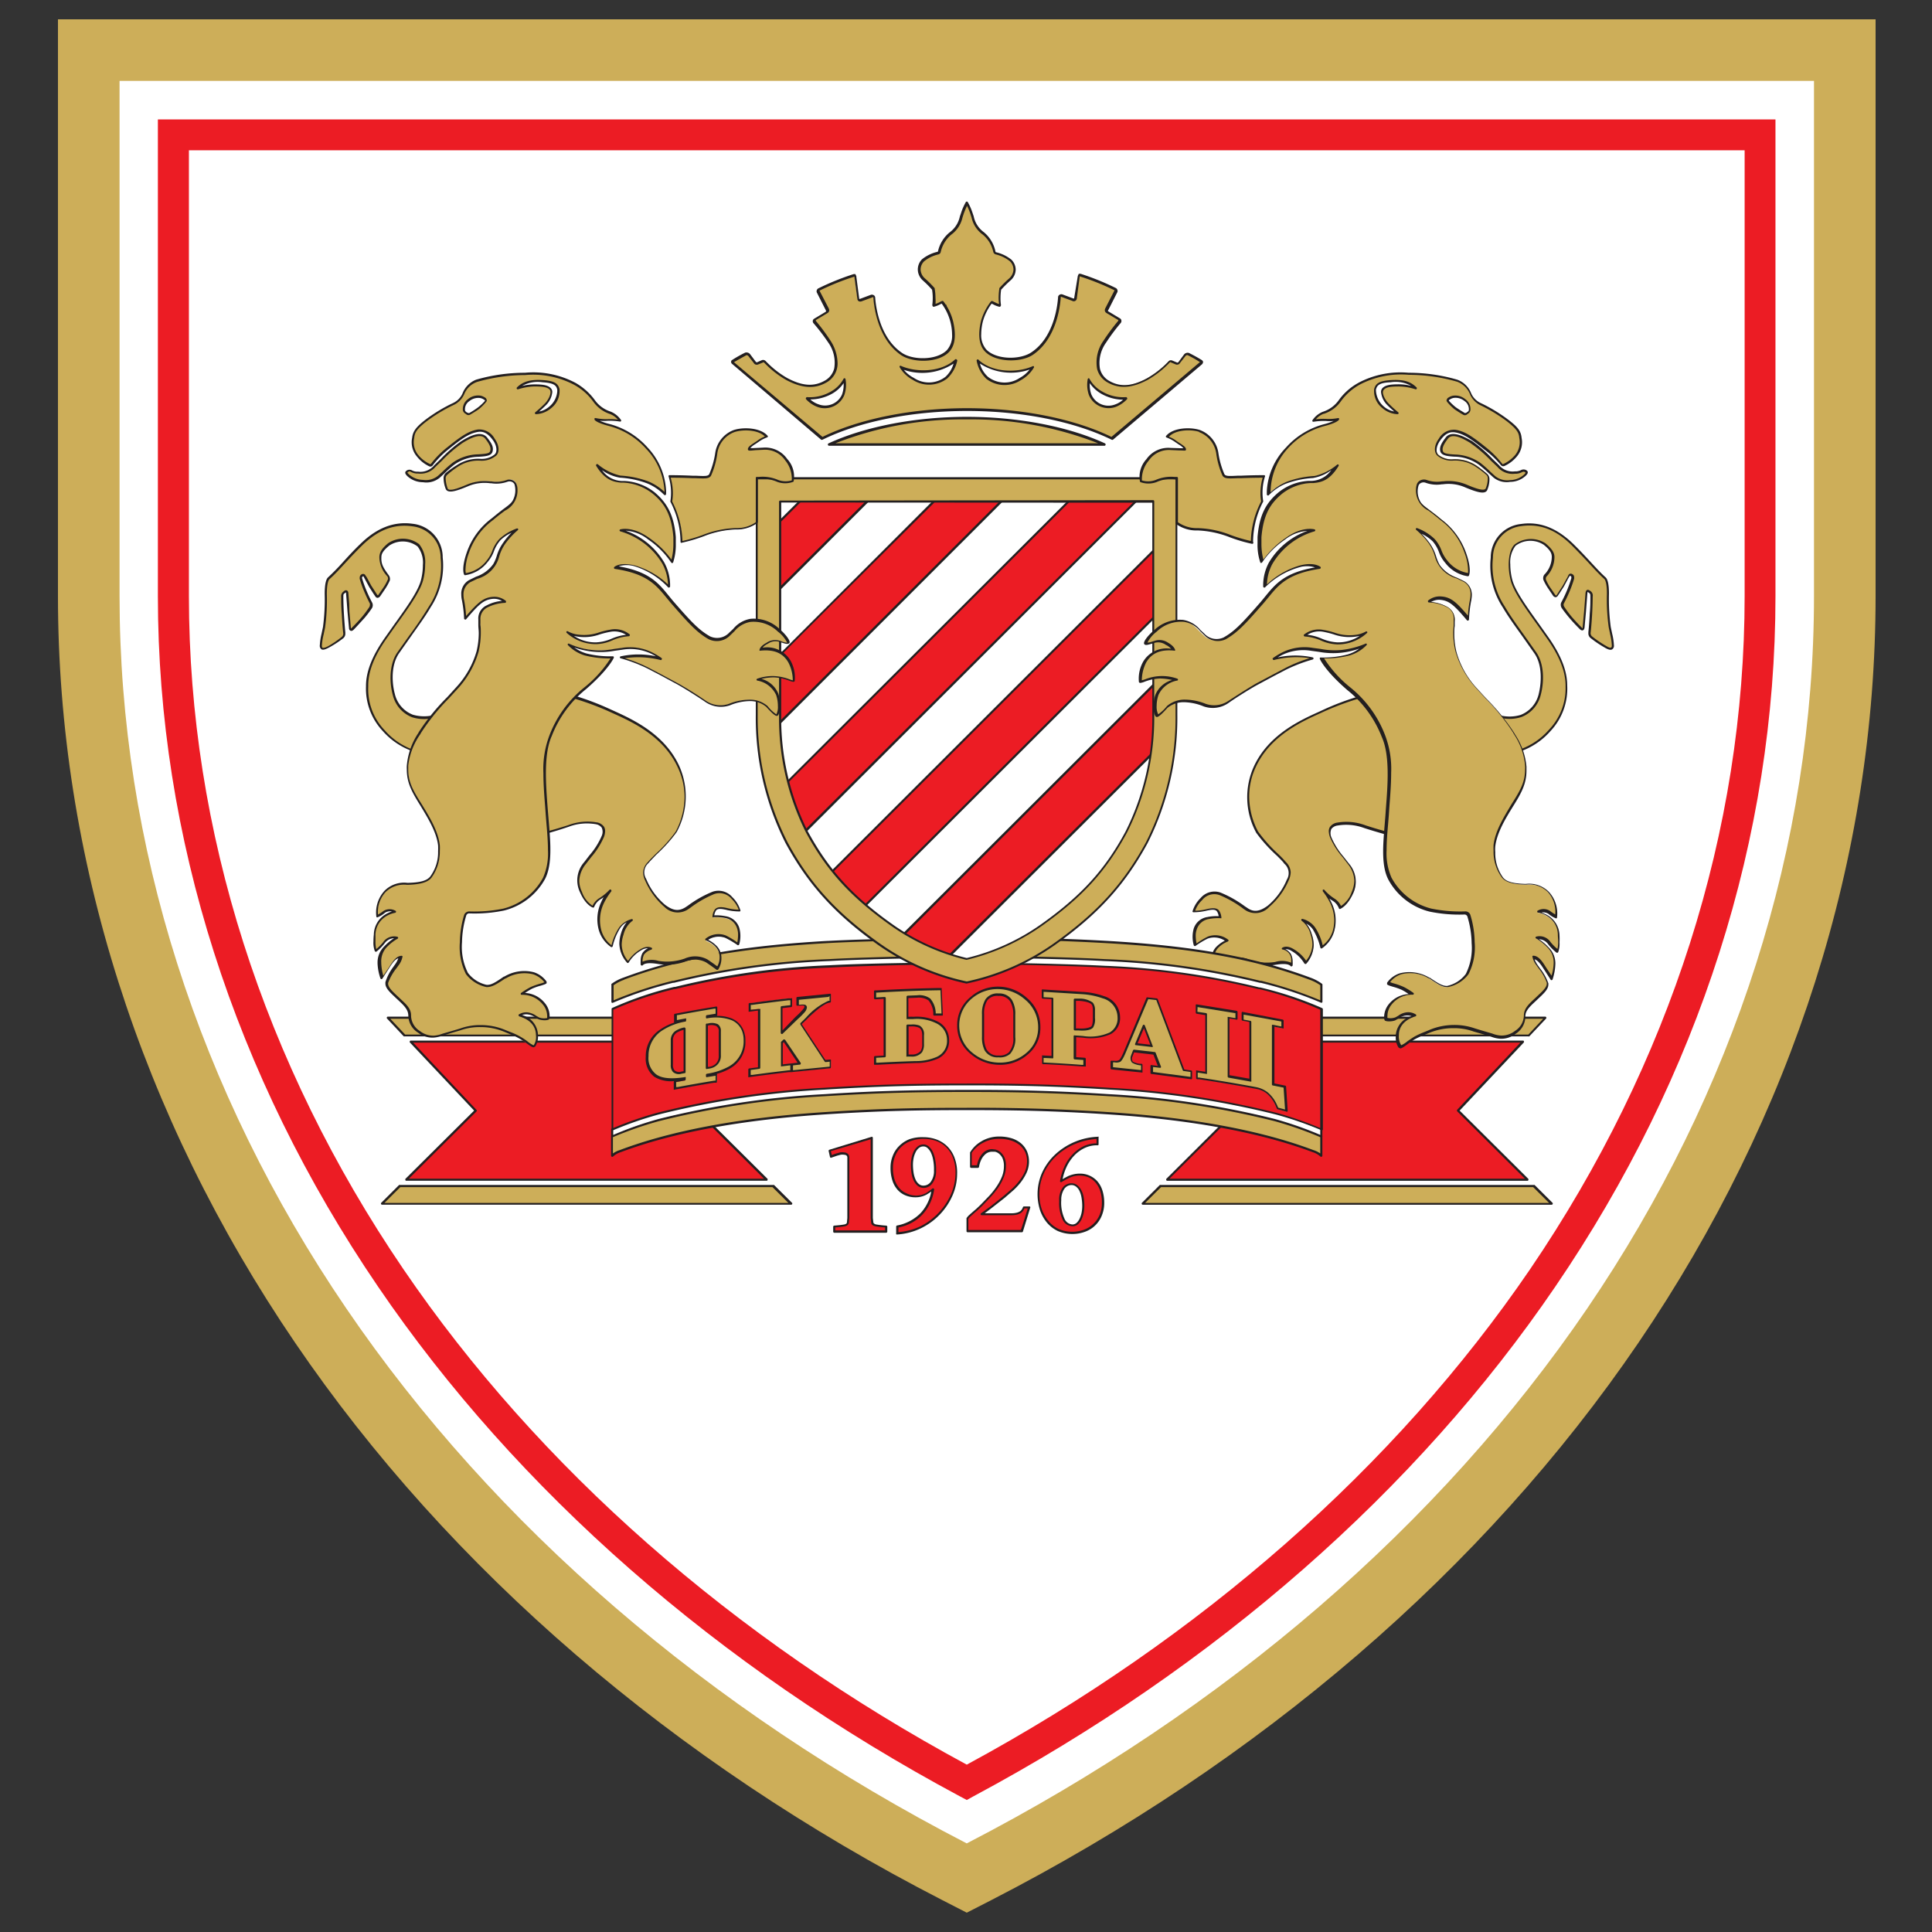<svg xmlns="http://www.w3.org/2000/svg" width="500" height="500" fill="none">
  <rect width="100%" height="100%" fill="#333333" stroke="none"/>
  <path fill="#fff" d="M251.28 483.68s-98.82-35.79-140.67-99.21c-41.84-63.43-82.86-96.16-85.27-182.05S23.37 11.15 23.37 11.15L475.9 13.2s14.25 102.72-3.02 203.54C455.3 319.39 419 353.06 372.77 398.02s-121.49 85.66-121.49 85.66"/>
  <path fill="#cdae59" d="M352.12 180.36a71 71 0 0 0-9.5 3.56c-4.76 2.2-13.8 5.79-17.89 14.55a19 19 0 0 0 .63 16.91c1.22 2.2 6.14 6.63 7.12 7.78a3.56 3.56 0 0 1 .82 4.58 18 18 0 0 1-4.99 6.84c-1.78 1.35-3.56 1.97-5.66.6a34 34 0 0 0-6.9-3.95 4.4 4.4 0 0 0-4.85 1.35c-.91.9-1.6 2-1.98 3.23a15 15 0 0 0 3.06-.34c1.38-.36 2.67-.55 3.23.2q.52.8.53 1.78-1.58-.12-3.13.2a4.2 4.2 0 0 0-3.28 2.8 8 8 0 0 0 0 4.15 24 24 0 0 1 3.2-1.9 5.1 5.1 0 0 1 5.14.82 7 7 0 0 0-2.75 1.9 4.9 4.9 0 0 0-.2 5.54s1.64-1.23 2.8-1.98a6.4 6.4 0 0 1 5.66-.21c2.21.78 4.58 1 6.9.62 2.04-.34 3.56-.34 4.3.48a5 5 0 0 0-.33-2.81 4 4 0 0 0-2.05-1.42s.9-.73 2.65.33a9 9 0 0 1 3.35 3.28 7.1 7.1 0 0 0 1.44-7.44 6.6 6.6 0 0 0-2.38-3.56 5.6 5.6 0 0 1 3.06 2.04 16 16 0 0 1 2.05 4.92 7.7 7.7 0 0 0 3.08-4.3c.62-2.37.37-4.9-.7-7.12a18 18 0 0 0-1.98-3.13q1.15 1.3 2.6 2.25a4.2 4.2 0 0 1 1.78 2.11s1.79-.53 3.16-3.75a6.8 6.8 0 0 0-1.04-7.57 32 32 0 0 1-4.57-6.91c-.87-2.51.48-3.13 1.78-3.4 2.36-.4 4.79-.16 7.03.68 3.35 1.08 5.8 1.78 5.8 1.78s4.7-4.1 3.57-17.49-10.56-18-10.56-18"/>
  <path fill="#231f20" d="M352.05 180.1a69 69 0 0 0-9.55 3.57l-.96.45c-4.93 2.22-13.21 5.94-17.04 14.24a19.3 19.3 0 0 0 .62 17.18 39 39 0 0 0 5.35 5.92c.83.83 1.54 1.54 1.78 1.9l.14.18a3.2 3.2 0 0 1 .64 4.11 17.5 17.5 0 0 1-4.9 6.71c-2.12 1.57-3.67 1.78-5.34.6l-.64-.42a29 29 0 0 0-6.32-3.56 4.7 4.7 0 0 0-5.11 1.43 8 8 0 0 0-2.1 3.46q0 .06.03.11.04.06.1.09l.12.02q1.58 0 3.13-.35c1.26-.3 2.48-.52 2.92.1q.4.58.46 1.27-1.45-.08-2.88.21a4.4 4.4 0 0 0-3.56 2.97 8 8 0 0 0 0 4.33.3.3 0 0 0 .18.2.3.3 0 0 0 .25 0q1.5-1.08 3.15-1.9a5 5 0 0 1 4.47.53 8 8 0 0 0-2.39 1.78c-.7.83-1.08 1.9-1.05 2.99 0 1.02.28 2.02.82 2.88q.07.08.18.1a.2.2 0 0 0 .21 0s1.64-1.22 2.78-1.95a6.3 6.3 0 0 1 5.45-.18c2.25.8 4.66 1 7.01.63q3.33-.56 4.05.37.06.04.14.04t.14-.04a.3.3 0 0 0 .2-.22q.03-.47 0-.96.03-1.07-.45-2a3.6 3.6 0 0 0-1.46-1.27c.6 0 1.2.18 1.7.53a9 9 0 0 1 3.23 3.17.3.3 0 0 0 .23.14l.12.03q.06 0 .12-.03a7.7 7.7 0 0 0 1.97-4.88q-.03-1.44-.5-2.8a7.5 7.5 0 0 0-1.42-2.75q.97.52 1.64 1.4 1.39 2.25 2 4.81 0 .08.05.12.03.06.1.08a.3.3 0 0 0 .25 0 8 8 0 0 0 3.19-4.47 10.4 10.4 0 0 0-.7-7.34 9 9 0 0 0-.57-1.1q.38.3.8.55a4 4 0 0 1 1.71 2.07.3.3 0 0 0 .18.1l.1-.01s1.79-.63 3.32-3.92a7.1 7.1 0 0 0-1.05-7.84l-1.39-1.78q-1.97-2.27-3.15-5.02a2.7 2.7 0 0 1 0-2.13 2.4 2.4 0 0 1 1.66-.91c2.31-.39 4.69-.15 6.89.67 3.3 1.07 5.8 1.7 5.82 1.78q.06.04.12.04.07 0 .13-.03c.2-.16 4.8-4.33 3.56-17.7-1.25-13.38-10.5-17.81-10.68-17.81a.24.24 0 0 0 .17-.41.2.2 0 0 0-.17-.07m-23.6 54.62a19 19 0 0 0 5.08-6.93q.45-.97.5-2.04a4 4 0 0 0-1.23-2.66l-.14-.16q-.9-1.02-1.9-1.96a39 39 0 0 1-5.17-5.78 19.5 19.5 0 0 1-2.3-9.08c0-2.63.58-5.23 1.7-7.6 3.75-8.1 11.9-11.78 16.78-13.97l.96-.44a71 71 0 0 1 9.35-3.44c.86.43 9.06 4.97 10.2 17.42q.21 2.26.2 4.2c0 8.9-2.94 12.37-3.56 12.94-.57-.14-2.78-.73-5.63-1.67a14 14 0 0 0-7.12-.68 2.8 2.8 0 0 0-2.01 1.18q-.28.5-.27 1.08.03.78.3 1.5 1.21 2.83 3.25 5.16l1.37 1.78a7.4 7.4 0 0 1 1.69 4.35 8 8 0 0 1-.7 2.97 6.8 6.8 0 0 1-2.76 3.56q-.59-1.25-1.78-1.97a12 12 0 0 1-2.53-2.2.27.27 0 0 0-.39 0 .3.3 0 0 0 0 .22.3.3 0 0 0 0 .16q1.13 1.45 1.94 3.08c.65 1.38 1 2.88 1.02 4.4q0 1.32-.34 2.6a7.3 7.3 0 0 1-2.65 3.9 14 14 0 0 0-2-4.68 5.8 5.8 0 0 0-3.22-2.16.3.3 0 0 0-.32.16v.1q0 .08.04.14l.08.1a6.3 6.3 0 0 1 2.28 3.47q.44 1.3.48 2.65a7 7 0 0 1-1.63 4.2 10 10 0 0 0-3.23-3c-1.89-1.16-2.92-.36-2.97-.32l-.08.1-.03.11a.3.3 0 0 0 .2.21 2.7 2.7 0 0 1 2.24 3.05v.37a6 6 0 0 0-4.11-.2c-2.27.37-4.6.16-6.77-.6a6.7 6.7 0 0 0-5.9.23c-.88.57-2.02 1.41-2.54 1.78q-.6-1.07-.6-2.3c-.04-.95.29-1.88.9-2.61q1.1-1.2 2.62-1.78l.12-.09.06-.12a.3.3 0 0 0 0-.2 5.4 5.4 0 0 0-5.34-.87q-1.53.76-2.92 1.78a10 10 0 0 1-.22-1.9q-.03-.93.29-1.79a3.9 3.9 0 0 1 3.08-2.63 12 12 0 0 1 3.28-.2 3.6 3.6 0 0 0-.6-1.98c-.69-.92-2.16-.64-3.57-.3q-1.3.3-2.62.32a7 7 0 0 1 1.78-2.72 4 4 0 0 1 4.58-1.3 28 28 0 0 1 6.18 3.56l.64.43a4.8 4.8 0 0 0 5.96-.93"/>
  <path fill="#cdae59" d="M204.7 311.58H98.83l4.66-4.65h96.55z"/>
  <path fill="#231f20" d="M103.49 306.67a.4.4 0 0 0-.2 0l-4.66 4.65a.3.3 0 0 0 0 .3.3.3 0 0 0 .25.16h105.87q.08 0 .15-.04a.3.3 0 0 0 .1-.12q.05-.08.05-.15 0-.08-.05-.15l-4.68-4.65a.3.3 0 0 0-.18 0zm96.42.55 4.13 4.1H99.48l4.12-4.1z"/>
  <path fill="#cdae59" d="M198.8 267.93h-94.06l-4.36-4.65h102.77z"/>
  <path fill="#231f20" d="M100.37 263.1q-.08 0-.14.05l-.1.11a.3.3 0 0 0 0 .3l4.36 4.65q.1.04.2 0h94.04q.1.04.2 0l4.36-4.64a.3.3 0 0 0 0-.3.3.3 0 0 0-.09-.17zm102.16.55-3.87 4.1h-93.8l-3.86-4.1z"/>
  <path fill="#ec1c24" d="m182.34 285.38 14.9-15.81h-90.95l16.82 17.8-17.96 17.81h93.23l-17.8-17.64s-4.28.78-6.22 1.22c-1.94.45-8.12 2.12-10.88 3.17a73 73 0 0 0-5.02 2.14v-1.78a87 87 0 0 1 8.53-3.24c4.18-1.3 9.3-2.3 11.7-2.81s3.65-.86 3.65-.86"/>
  <path fill="#231f20" d="m180.22 287.64 17.5 17.4h-91.91l17.5-17.4a.27.27 0 0 0 0-.4l-16.38-17.4h89.67l-14.76 15.75.94-.21 14.71-15.62a.3.3 0 0 0 0-.2v-.1a.3.3 0 0 0-.1-.12.3.3 0 0 0-.15-.04H106.3q-.07 0-.15.04a.3.3 0 0 0-.1.12v.1a.3.3 0 0 0 0 .2l16.65 17.66-17.8 17.69a.3.3 0 0 0 0 .19v.1q.03.08.1.14.07.05.16.04h93.23q.09 0 .16-.04a.3.3 0 0 0 .1-.13v-.11a.3.3 0 0 0 0-.2s-15.9-15.8-17.65-17.52z"/>
  <path fill="#cdae59" d="M295.7 311.58h105.87l-4.67-4.65h-96.54z"/>
  <path fill="#231f20" d="M300.36 306.67a.4.4 0 0 0-.2 0l-4.66 4.65a.3.3 0 0 0 0 .3q.02.08.1.12t.15.04h105.82q.08 0 .15-.04a.3.3 0 0 0 .1-.12.3.3 0 0 0 0-.3l-4.67-4.65a.4.4 0 0 0-.2 0zm96.42.55 4.13 4.1H296.35l4.13-4.1z"/>
  <path fill="#cdae59" d="M301.6 267.93h94.03l4.38-4.65H297.23z"/>
  <path fill="#231f20" d="M297.24 263.1q-.07 0-.15.05l-.1.11a.2.2 0 0 0-.05.15q0 .09.05.15l4.36 4.65q.1.04.2 0h94.03q.04.03.1.03l.1-.03 4.38-4.64a.3.3 0 0 0 0-.3.3.3 0 0 0-.25-.17zm102.13.55-3.84 4.1h-93.8l-3.87-4.1z"/>
  <path fill="#ec1c24" d="m318.34 285.7-15.19-16.13h90.95l-16.84 17.8 17.98 17.81h-93.23l17.8-17.64q5.66.9 11.15 2.54c5.2 1.64 11.06 4 11.06 4v-1.79s-5-1.78-7.8-2.88a132 132 0 0 0-15.88-3.7"/>
  <path fill="#231f20" d="m318.52 285.5-14.74-15.67h89.69c-.82.9-16.4 17.42-16.4 17.42a.4.4 0 0 0 0 .2q0 .11.08.19l17.5 17.4h-91.98c.6-.61 8.62-8.59 13.6-13.52h-.8l-13.65 13.59a.3.3 0 0 0 0 .2v.1a.3.3 0 0 0 .25.18h93.23q.08 0 .15-.05a.3.3 0 0 0 .1-.13v-.1a.3.3 0 0 0 0-.2l-17.8-17.69 16.64-17.66a.4.4 0 0 0 0-.2v-.1a.3.3 0 0 0-.1-.12.3.3 0 0 0-.15-.04h-90.99q-.08-.01-.15.04a.3.3 0 0 0-.1.12v.1a.3.3 0 0 0 0 .2l14.93 15.85z"/>
  <path fill="#cdae59" d="M341.91 259.31a100 100 0 0 0-15.56-5.16h-.23a201 201 0 0 0-40.24-5.63c-11.97-.68-35.45-.93-35.7-.93s-23.7.25-35.62.93c-13.56.5-27.04 2.4-40.22 5.63h-.23a99 99 0 0 0-15.6 5.18v-4.45a11 11 0 0 1 3.03-1.6c14.51-5.35 30.27-8.2 52.8-9.46 12.17-.7 35.94-.94 35.94-.94 12.33 0 23.76.24 35.95.94 22.58 1.26 38.29 4.04 52.8 9.45q1.63.57 3 1.6v4.46z"/>
  <path fill="#231f20" d="M214.23 243.5c-22.68 1.29-38.5 4.14-52.86 9.5q-1.7.58-3.14 1.65a.4.4 0 0 0 0 .2v4.45q0 .07.04.13t.1.08a.3.3 0 0 0 .27 0 99 99 0 0 1 15.55-5.16h.23a200 200 0 0 1 40.17-5.63c11.36-.64 33.17-.89 35.6-.92 2.45 0 24.2.28 35.62.92a200 200 0 0 1 40.26 5.63h.23a99 99 0 0 1 15.65 5.18.3.3 0 0 0 .3-.25v-4.45a.3.3 0 0 0-.08-.2q-1.43-1.06-3.12-1.65c-14.37-5.34-30.18-8.21-52.87-9.5-11.4-.63-22.5-.92-35.96-.92-.27.06-23.86.3-35.99.95m-52.69 10.01c14.25-5.34 30.1-8.17 52.73-9.45 12.03-.68 35.6-.93 35.93-.93 13.44 0 24.54.29 35.93.93 22.63 1.28 38.4 4.1 52.7 9.45q1.53.53 2.86 1.46v3.9a102 102 0 0 0-15.26-5.04h-.25a200 200 0 0 0-40.28-5.62c-11.47-.66-33.24-.91-35.61-.93h-.1c-2.43 0-24.26.29-35.6.93-13.6.5-27.1 2.38-40.3 5.62h-.23a101 101 0 0 0-15.26 5.04v-3.9q1.26-.9 2.74-1.42z"/>
  <path fill="#ec1c24" d="M341.91 261.15a91 91 0 0 0-16.22-5.47 197 197 0 0 0-39.9-5.57c-11.8-.68-35.04-.93-35.61-.93s-23.81.25-35.62.93a197 197 0 0 0-39.84 5.57 91 91 0 0 0-16.24 5.48v31.18a95 95 0 0 1 11.59-4.04 228 228 0 0 1 43.25-6.5c14.24-.93 24.64-1.1 36.91-1.1s22.72.17 36.91 1.1c14.6.77 29.08 2.95 43.25 6.5q5.92 1.64 11.58 4.04v-31.18z"/>
  <path fill="#231f20" d="M214.58 249.81c-13.44.51-26.8 2.39-39.86 5.6h-.23a91 91 0 0 0-16.03 5.44.3.3 0 0 0-.18.25v31.18q0 .07.04.13l.09.1a.3.3 0 0 0 .26 0 93 93 0 0 1 11.56-4.02 227 227 0 0 1 43.2-6.5c14.24-.91 24.62-1.1 36.89-1.1s22.7.19 36.9 1.1c14.57.77 29.03 2.95 43.2 6.5a93 93 0 0 1 11.66 4.05q.08 0 .14-.03a.3.3 0 0 0 .14-.23v-31.12a.4.4 0 0 0-.2-.27 92 92 0 0 0-16.02-5.34h-.23a199 199 0 0 0-39.96-5.6c-11.95-.65-35.4-.9-35.61-.9s-23.83.1-35.76.76m-40.04 6.16h.23a200 200 0 0 1 39.83-5.55c11.93-.68 35.38-.93 35.61-.93s23.61.25 35.61.93a199 199 0 0 1 39.8 5.55h.23a91 91 0 0 1 15.83 5.34v30.63a94 94 0 0 0-11.25-3.92 227 227 0 0 0-43.3-6.5 524 524 0 0 0-36.93-1.1c-12.27 0-22.74.18-36.93 1.1a227 227 0 0 0-43.3 6.5 94 94 0 0 0-11.26 3.92v-30.62a91 91 0 0 1 15.83-5.35"/>
  <path fill="#cdae59" d="M341.91 294.1a96 96 0 0 0-11.98-4.22 226 226 0 0 0-42.93-6.45 520 520 0 0 0-36.8-1.1c-12.24 0-22.65.18-36.81 1.1a226 226 0 0 0-42.93 6.38 95 95 0 0 0-12.02 4.23v4.97q.92-.85 2.12-1.2c14.51-5.5 32.78-8.52 53.15-9.84 14.01-.9 24.18-1.08 36.5-1.08s22.47.17 36.5 1.08c20.38 1.32 38.64 4.35 53.16 9.83q1.18.37 2.1 1.21v-4.98z"/>
  <path fill="#231f20" d="M213.37 283.17c-14.5.76-28.9 2.92-42.98 6.44a92 92 0 0 0-12.04 4.26.3.3 0 0 0-.2.26v4.97q0 .08.05.15a.3.3 0 0 0 .12.1.3.3 0 0 0 .3 0 5 5 0 0 1 2.01-1.16c13.52-5.09 31.38-8.4 53.08-9.8 14.01-.91 24.34-1.1 36.48-1.1 12.15 0 22.48.19 36.49 1.1 21.7 1.4 39.56 4.71 53.08 9.8q1.13.36 2.01 1.16.07.05.14.05t.14-.05a.3.3 0 0 0 .18-.25v-4.98a.3.3 0 0 0-.21-.27 94 94 0 0 0-12.02-4.24 227 227 0 0 0-42.98-6.44 521 521 0 0 0-36.82-1.1c-12.24 0-22.67.17-36.83 1.1m-42.84 6.98a225 225 0 0 1 42.88-6.45c14.14-.9 24.55-1.1 36.78-1.1s22.65.2 36.8 1.1c14.46.77 28.82 2.93 42.87 6.45a95 95 0 0 1 11.82 4.15v4.21a6 6 0 0 0-1.78-.87c-13.55-5.12-31.46-8.44-53.22-9.84a512 512 0 0 0-36.52-1.1c-12.14 0-22.49.17-36.52 1.1-21.76 1.4-39.67 4.71-53.24 9.84a6 6 0 0 0-1.78.88v-4.22a95 95 0 0 1 11.91-4.15"/>
  <path fill="#cdae59" d="m332.8 287.67-.1-1.23-.31-5.02-3.03-.62v-15.22l2.48.5v-1.79l-10.31-1.99v1.78l2.06.38v15.22l-5.68-1v-15.22l2.07.35v-1.78l-10.35-1.67v1.78l2.5.37v15.25l-2.5-.38v1.78h.54c4.93.75 9.93 1.59 14.85 2.51a6.3 6.3 0 0 1 2.9 1.32q1.43 1.26 2.2 3 .21.45.4.94z"/>
  <path fill="#231f20" d="M309.46 260.09a.3.3 0 0 0 0 .21v1.78a.3.3 0 0 0 .23.27l2.24.36v14.67l-2.15-.34a.4.4 0 0 0-.23 0 .3.3 0 0 0 0 .21v1.79a.3.3 0 0 0 .23.26h.53c4.92.75 9.92 1.59 14.83 2.51a6 6 0 0 1 2.8 1.27c.9.8 1.62 1.8 2.12 2.9l.39.93q.06.11.18.16l2.28.62a.3.3 0 0 0 .25 0 .3.3 0 0 0 .09-.21l-.41-6.27a.3.3 0 0 0-.22-.25l-2.8-.57v-14.67l2.14.42a.3.3 0 0 0 .24 0 .3.3 0 0 0 0-.2v-1.79a.3.3 0 0 0-.22-.28l-10.33-1.98a.2.2 0 0 0-.21 0l-.08.1-.03.11v1.78q0 .1.07.17.05.07.15.1l1.78.34v14.67l-5.15-.9v-14.68l1.78.29a.2.2 0 0 0 .22 0l.08-.1.02-.12v-1.78a.3.3 0 0 0-.23-.27l-10.36-1.67a.2.2 0 0 0-.23.16m.46.94v-.4l9.81 1.58v1.28l-1.78-.3a.3.3 0 0 0-.23 0 .3.3 0 0 0 0 .2v15.24a.3.3 0 0 0 .21.26l5.68 1.02q.12.03.23 0a.3.3 0 0 0 0-.22v-15.22a.3.3 0 0 0-.21-.27l-1.78-.33v-1.29l9.77 1.78v1.3l-2.13-.44a.3.3 0 0 0-.22 0 .2.2 0 0 0-.1.2v15.22q0 .1.05.17.07.08.16.1l2.81.56.38 5.67-1.78-.48-.36-.82a9 9 0 0 0-2.28-3.08 7 7 0 0 0-3.02-1.4c-4.94-.92-9.94-1.77-14.87-2.5h-.29v-1.28l2.16.33a.3.3 0 0 0 .23 0 .3.3 0 0 0 0-.21v-15.24a.3.3 0 0 0-.07-.18.3.3 0 0 0-.16-.09l-2.25-.34z"/>
  <path fill="#cdae59" d="M393.89 194.1c2.8-1.06 5.28-2.8 7.23-5.06a15.7 15.7 0 0 0 4.23-11.33c0-3.28-1.07-7.23-4.7-12.46-3.91-5.6-8.47-11.3-9.47-15.01-1-3.73-.57-7.77.9-9.1a6.6 6.6 0 0 1 7.66-.29c1.78 1.46 2.14 2.37 2.18 3.28a7 7 0 0 1-2 4.86 1.3 1.3 0 0 0-.2 1.05q.48 1.05 1.11 2.01.86 1.34 1.34 1.98.45.65.85 0c.27-.45.96-1.39 1.55-2.37s1.12-2.12 1.4-2.65c.3-.54.4-.36.68-.14.29.2.36.4.23.83a37 37 0 0 1-2.62 6.32 1.1 1.1 0 0 0 .15 1.25 26 26 0 0 0 1.89 2.44c1.06 1.28 2.1 2.31 2.72 2.94s.68.28.73-.27c.1-.85.25-2.35.4-4.1.14-1.74.26-3.77.35-4.75s.34-.71.78-.37c.45.33.54.5.54 1.2 0 .72 0 1.98-.15 4.4a105 105 0 0 1-.37 4.85 1.4 1.4 0 0 0 .41 1.28q1.69 1.36 3.56 2.46c1.34.8 2.01.73 2.01-.36q-.24-2.4-.82-4.74a59 59 0 0 1-.46-8.65c0-2.4-.32-3.56-.76-4.04-2.46-2.2-4.65-5-8.48-8.74s-8.2-5.74-13.2-5a8.44 8.44 0 0 0-7.54 8.45c-.5 4.48.6 9 3.1 12.75 2.18 3.77 5.53 8.01 8.19 11.93 2.11 3.13 1.9 7.73 1.08 10.68a7.9 7.9 0 0 1-4.82 5.56c-1.74.53-3.58.6-5.35.18a9 9 0 0 0 1.78 5.73c2.32 3.54 3.89 3 3.89 3"/>
  <path fill="#231f20" d="M393.6 135.61a8.74 8.74 0 0 0-7.8 8.73 19.6 19.6 0 0 0 3.14 12.89c1.4 2.39 3.28 4.98 5.1 7.51l3.11 4.42c2.06 3.06 1.78 7.58 1.05 10.52a7.7 7.7 0 0 1-4.66 5.34 10 10 0 0 1-5.12.16.3.3 0 0 0-.2 0 .4.4 0 0 0-.13.18 9 9 0 0 0 1.78 5.93c2.28 3.56 4 3.01 4.07 3a18.5 18.5 0 0 0 7.36-5.13 16 16 0 0 0 4.29-11.8c0-3.7-1.57-7.72-4.77-12.31l-2.53-3.57c-3.13-4.38-6.13-8.5-6.9-11.4a16 16 0 0 1-.53-4.03 7 7 0 0 1 1.36-4.8 6.35 6.35 0 0 1 7.3-.26c1.87 1.5 2.05 2.33 2.08 3.08a6.6 6.6 0 0 1-1.96 4.68 1.6 1.6 0 0 0-.21 1.32q.47 1.07 1.12 2.05l1.35 2a.9.9 0 0 0 .7.44.8.8 0 0 0 .6-.43l.41-.6 1.14-1.78 1.16-2.16.28-.44c0-.13.11-.15.11-.15l.18.1c.18.08.18.12.18.24v.29a33 33 0 0 1-2.6 6.26q-.15.3-.14.6 0 .52.3.94.9 1.26 1.9 2.45a48 48 0 0 0 2.75 2.96q.43.4.78.28.34-.13.43-.71l.37-4.11.16-2.1.2-2.66q0-.18.09-.35l.26.18c.36.26.43.35.43 1v.22c0 1.14 0 2.5-.16 4.15a91 91 0 0 1-.36 4.84v.27a1.5 1.5 0 0 0 .54 1.25q1.73 1.38 3.65 2.47c.94.57 1.55.72 1.96.49a1.1 1.1 0 0 0 .46-1.07q-.08-1.5-.44-2.94l-.38-1.78a54 54 0 0 1-.46-8.6q0-3.45-.86-4.24c-1.24-1.12-2.42-2.4-3.79-3.88s-2.8-3.03-4.67-4.86c-4.27-4.12-8.67-5.79-13.47-5.08m.15 49.95a8.2 8.2 0 0 0 4.99-5.74c.81-3.04 1.03-7.76-1.14-10.96l-3.14-4.44c-1.78-2.5-3.67-5.1-5.04-7.48a19 19 0 0 1-3.06-12.59 8.23 8.23 0 0 1 7.37-8.2c4.7-.68 8.9.89 12.98 4.93q2.67 2.69 4.65 4.84c1.32 1.43 2.56 2.78 3.8 3.9.22.2.7.94.7 3.85q-.13 4.37.47 8.7l.37 1.78q.34 1.4.43 2.84c0 .21 0 .5-.18.58-.18.1-.43.13-1.4-.46a29 29 0 0 1-3.57-2.44 1.1 1.1 0 0 1-.32-1.03 99 99 0 0 0 .52-9.28 1.4 1.4 0 0 0-.64-1.44c-.25-.18-.56-.36-.82-.23-.27.12-.36.48-.4.8l-.2 2.65-.17 2.12-.37 4.08v.27l-.2-.16a46 46 0 0 1-2.72-2.92 29 29 0 0 1-1.78-2.4q-.21-.28-.23-.63 0-.19.09-.36c.33-.64 1-1.94 1.58-3.38s.86-2.33 1.05-2.97q.03-.23 0-.45a.8.8 0 0 0-.4-.71.8.8 0 0 0-.62-.16.7.7 0 0 0-.46.4l-.25.52-1.22 2.2-1.15 1.78-.4.62q-.14.17-.17.16l-.23-.22-1.33-1.95a12 12 0 0 1-1.07-1.98 1 1 0 0 1 .14-.78 7.3 7.3 0 0 0 2.07-5.03c0-1.03-.46-2-2.3-3.56a6.9 6.9 0 0 0-8 .29c-1.58 1.44-2 5.55-1 9.38.81 3 3.82 7.13 7 11.58l2.52 3.56c3.2 4.6 4.73 8.6 4.66 12.27a15.5 15.5 0 0 1-4.3 11.14 18 18 0 0 1-7.13 4.97s-1.42.4-3.44-2.74a10 10 0 0 1-1.78-5.27c1.73.39 3.54.3 5.22-.25z"/>
  <path fill="#fff" d="M249.93 252.41s-28.68-9.56-38.23-26.47c-9.54-16.92-12.84-25.68-13.39-48.62s.82-51.06.82-51.06l102.13.55s.27 27.03.27 54.34-8.46 40.96-19.58 52.16c-11.13 11.2-32.02 19.1-32.02 19.1"/>
  <path fill="#ec1c24" d="m198.96 137.8 11.2-11.2 17.16.24-28.7 28.65z"/>
  <path fill="#231f20" d="m209.97 126.4-11.22 11.2-.02.1.02.09-.34 17.7a.3.3 0 0 0 .16.24.3.3 0 0 0 .3 0l28.71-28.65a.3.3 0 0 0 0-.3.3.3 0 0 0-.25-.16l-17.15-.23a.3.3 0 0 0-.21.02m.3.49 16.38.21-27.75 27.7c0-1.24.31-16.68.31-16.89z"/>
  <path fill="#ec1c24" d="m244.75 126.77-46.34 46.26.63 16.74 63.55-63.44z"/>
  <path fill="#231f20" d="m262.57 126-17.8.44a.3.3 0 0 0-.18 0l-46.3 46.3a.3.3 0 0 0 0 .2l.63 16.73q0 .09.05.16.04.06.12.1t.15.04q.08 0 .14-.05l63.4-63.39a.3.3 0 0 0 .05-.15.3.3 0 0 0-.04-.15.3.3 0 0 0-.22-.23m-.66.55-62.62 62.59c0-1.16-.59-15.76-.59-16.03 0-.26 46.01-45.94 46.15-46.08z"/>
  <path fill="#ec1c24" d="m297.02 126.65-90.86 90.72-4.98-12.38 79.23-79.1z"/>
  <path fill="#231f20" d="m280.24 125.7-79.25 79.11a.3.3 0 0 0 0 .3l5 12.36a.3.3 0 0 0 .2.18.3.3 0 0 0 .24-.1l90.81-90.7a.27.27 0 0 0-.18-.46l-16.6-.78q-.08 0-.12.02zm.28.46 15.89.75-90.14 89.9-4.84-11.73c.32-.25 78.93-78.74 79.1-78.92"/>
  <path fill="#ec1c24" d="m222.03 236.24 79.54-79.38.6-17.97-88.96 88.8z"/>
  <path fill="#231f20" d="m301.98 138.69-88.94 88.8a.3.3 0 0 0-.09.19q0 .06.03.1.01.06.06.1l8.81 8.54a.27.27 0 0 0 .38 0l79.54-79.38a.4.4 0 0 0 0-.2l.6-17.96a.3.3 0 0 0-.16-.25h-.12zm-.1.87c0 1.26-.58 16.97-.58 17.16l-79.27 79.13-8.42-8.17z"/>
  <path fill="#ec1c24" d="m243.37 249.67 58.89-58.8-.48-16.86-70.1 69.98z"/>
  <path fill="#231f20" d="m301.58 173.8-70.1 69.98a.3.3 0 0 0 0 .23.3.3 0 0 0 .14.2l11.7 5.7a.3.3 0 0 0 .3 0l58.9-58.76a.2.2 0 0 0 0-.2l-.48-16.88a.3.3 0 0 0-.05-.15.3.3 0 0 0-.12-.1.3.3 0 0 0-.29-.02m0 .84c0 1.16.46 15.88.48 16.11l-58.76 58.57-11.16-5.34z"/>
  <path fill="#cdae59" d="M106.5 194.1a18 18 0 0 1-7.25-5.07 15.6 15.6 0 0 1-4.22-11.4c0-3.27 1.07-7.22 4.7-12.46 3.92-5.59 8.48-11.28 9.48-15s.57-7.77-.91-9.1a6.6 6.6 0 0 0-7.66-.29c-1.78 1.46-2.13 2.37-2.17 3.28a7 7 0 0 0 2 4.86 1.3 1.3 0 0 1 .17 1.05q-.45 1.06-1.08 2.01-.87 1.34-1.36 1.98-.47.64-.83 0c-.25-.45-1-1.25-1.55-2.23s-1.12-2.12-1.4-2.65c-.3-.54-.4-.36-.69-.15-.28.22-.35.41-.23.84.22.7.5 1.6 1.05 2.96q.71 1.72 1.57 3.36a1.2 1.2 0 0 1-.14 1.25 30 30 0 0 1-1.89 2.5 48 48 0 0 1-2.72 2.93c-.63.62-.68.28-.75-.27-.1-.85-.23-2.35-.38-4.1s-.26-3.77-.35-4.75c-.1-.98-.34-.7-.79-.37-.44.34-.53.5-.53 1.21s0 1.98.14 4.4c.13 2.08.25 3.85.38 4.84a1.4 1.4 0 0 1-.43 1.28 28 28 0 0 1-3.56 2.46c-1.34.8-2.01.73-2.01-.35q.24-2.43.81-4.8.55-4.3.47-8.65c0-2.4.32-3.56.76-4.04 2.34-2.26 4.6-5 8.43-8.74 3.82-3.74 8.19-5.74 13.19-5a8.44 8.44 0 0 1 7.55 8.45c.49 4.48-.6 9-3.1 12.75-2.19 3.78-5.55 8.01-8.19 11.93-2.12 3.13-1.9 7.73-1.09 10.68a7.9 7.9 0 0 0 4.83 5.56c1.73.53 3.58.6 5.34.18l2.2-.15-5.35 10.53z"/>
  <path fill="#231f20" d="M93.36 140.68c-1.87 1.78-3.36 3.44-4.66 4.86a57 57 0 0 1-3.8 3.88q-.86.8-.87 4.24.12 4.32-.44 8.6l-.38 1.78q-.35 1.45-.44 2.94a1.1 1.1 0 0 0 .44 1.07c.43.23 1.04 0 1.96-.48q1.93-1.05 3.67-2.4a1.5 1.5 0 0 0 .53-1.25v-.27c-.1-.96-.23-2.63-.37-4.84a79 79 0 0 1-.14-4.15v-.18c0-.64 0-.73.43-1l.28-.17v.35l.21 2.66.16 2.1.38 4.1c0 .4.18.63.43.72q.36.14.78-.28c.66-.66 1.66-1.78 2.74-2.96q1.01-1.17 1.89-2.46a1.5 1.5 0 0 0 .18-1.53c-.34-.64-.98-1.9-1.57-3.34a28 28 0 0 1-1.03-2.92c-.11-.36 0-.43.12-.54.13-.1.16-.09.16-.09l.1.14.26.5 1.17 2.16 1.14 1.78.41.6a.8.8 0 0 0 .59.43 1 1 0 0 0 .71-.44l1.36-2q.64-.98 1.12-2.05a1.6 1.6 0 0 0-.23-1.31c-1.41-1.94-2.03-2.89-1.95-4.69 0-.75.22-1.58 2.09-3.08a6.3 6.3 0 0 1 7.28.27 6.8 6.8 0 0 1 1.37 4.79q0 2.05-.53 4.04c-.79 2.89-3.76 7.02-6.91 11.4l-2.51 3.56c-3.2 4.6-4.77 8.62-4.77 12.32v.09a16 16 0 0 0 4.3 11.52 18.5 18.5 0 0 0 7.32 5.1l2.35 1.79a.2.2 0 0 0 .22 0 .3.3 0 0 0 .2-.14l5.33-10.53a.3.3 0 0 0 0-.26.3.3 0 0 0-.24-.13l-2.2.15c-1.7.38-3.47.32-5.14-.16a7.6 7.6 0 0 1-4.67-5.35c-.8-2.94-1.01-7.46 1.06-10.52l3.11-4.42c1.78-2.53 3.69-5.12 5.08-7.51a19.6 19.6 0 0 0 3.13-12.9 8.7 8.7 0 0 0-7.78-8.72c-4.8-.66-9.2 1.02-13.43 5.13m-9.86 26.96c-.16 0-.2-.37-.2-.59q.09-1.43.45-2.83l.37-1.78q.6-4.34.46-8.7c0-2.9.49-3.66.68-3.85 1.27-1.12 2.46-2.42 3.83-3.9s2.8-3.03 4.65-4.85c4.15-4.04 8.28-5.6 12.98-4.93a8.2 8.2 0 0 1 7.32 8.21c.5 4.43-.6 8.89-3.07 12.59a99 99 0 0 1-5.05 7.48l-3.14 4.43c-2.15 3.2-1.96 7.93-1.12 10.97a8.2 8.2 0 0 0 4.99 5.73c1.76.55 3.64.62 5.44.2l1.66-.1c-.37.76-4.7 9.27-4.97 9.8l-2.12-1.58a18 18 0 0 1-7.12-4.97 15.4 15.4 0 0 1-4.24-11.34v-.27c0-3.56 1.54-7.51 4.67-12l2.51-3.56c3.19-4.42 6.18-8.58 7-11.58q.55-2.03.55-4.16a7.4 7.4 0 0 0-1.55-5.22 6.9 6.9 0 0 0-8-.28c-1.78 1.47-2.24 2.45-2.3 3.56a7.3 7.3 0 0 0 2.06 5.02 1 1 0 0 1 .16.78q-.45 1.05-1.07 1.98l-1.34 1.96c-.16.21-.23.21-.23.21l-.16-.16-.4-.62-1.15-1.78-1.14-2.12-.32-.45a.7.7 0 0 0-.46-.4.8.8 0 0 0-.62.15.9.9 0 0 0-.41.72q-.03.22 0 .44.44 1.51 1.05 2.97a40 40 0 0 0 1.58 3.39 1 1 0 0 1 0 .35q0 .34-.21.63-.83 1.25-1.78 2.4a46 46 0 0 1-2.73 2.92l-.21.16v-.26l-.37-4.08-.06-2.07-.21-2.65c0-.32-.1-.68-.4-.8-.28-.13-.56 0-.81.23a1.5 1.5 0 0 0-.66 1.44c0 1.2 0 2.64.16 4.42.12 2.2.25 3.9.37 4.86a1.1 1.1 0 0 1-.32 1.03q-1.68 1.36-3.56 2.44c-1.03.53-1.35.46-1.44.41"/>
  <path fill="#cdae59" d="M227.5 244.37c-11.3-8.01-18.12-15.52-23.94-26.24a72 72 0 0 1-7.67-33.2v-61.16H304.5v61.17a72 72 0 0 1-7.69 33.19c-5.8 10.68-12.62 18.23-23.93 26.24a61 61 0 0 1-22.68 9.83 61 61 0 0 1-22.7-9.83M201.88 129.8V185a66 66 0 0 0 6.96 30.27c5.34 9.97 11.6 16.77 22.12 24.22a57 57 0 0 0 19.22 8.67 57 57 0 0 0 19.22-8.67c10.52-7.45 16.72-14.25 22.13-24.22a66 66 0 0 0 6.96-30.27v-55.2z"/>
  <path fill="#231f20" d="M195.88 123.5a.3.3 0 0 0-.28.27v61.16a72 72 0 0 0 7.73 33.32c5.82 10.68 12.78 18.39 24 26.35a63 63 0 0 0 22.8 9.95 62 62 0 0 0 22.82-9.95c11.23-7.96 18.18-15.6 24.02-26.35a72 72 0 0 0 7.72-33.32v-61.16l-.01-.1-.06-.1-.09-.05-.1-.02zm108.35.55v60.88a71.6 71.6 0 0 1-7.65 33.05c-5.8 10.68-12.7 18.27-23.85 26.17A61 61 0 0 1 250.2 254a61 61 0 0 1-22.54-9.85c-11.15-7.9-18.06-15.49-23.84-26.17a71.6 71.6 0 0 1-7.73-33.05v-60.88z"/>
  <path fill="#231f20" d="M201.89 129.55a.3.3 0 0 0-.27.28v55.2a66 66 0 0 0 6.93 30.35c5.43 10.02 11.66 16.84 22.22 24.32a57 57 0 0 0 19.3 8.7h.12a57 57 0 0 0 19.32-8.7c10.56-7.48 16.78-14.24 22.2-24.32a66 66 0 0 0 7-30.45v-55.2a.3.3 0 0 0-.07-.2.3.3 0 0 0-.2-.09zm96.33.55v54.83a65.4 65.4 0 0 1-6.93 30.27c-5.34 9.95-11.56 16.72-22.03 24.13a56 56 0 0 1-19.07 8.61 56 56 0 0 1-19.07-8.62c-10.47-7.4-16.65-14.24-22.04-24.12a65.4 65.4 0 0 1-6.9-30.27v-54.88z"/>
  <path fill="#cdae59" d="M250.2 108.19c-13.87 0-26.6 2.65-35.61 6.84h71.22c-9.01-4.19-21.76-6.84-35.61-6.84"/>
  <path fill="#231f20" d="M214.44 114.74a.3.3 0 0 0-.18.35.3.3 0 0 0 .33.27h71.22a.3.3 0 0 0 .32-.27.34.34 0 0 0-.18-.35c-9.42-4.35-22.45-6.86-35.75-6.86s-26.34 2.51-35.76 6.86m35.76-6.2a90 90 0 0 1 34 6.18h-68a90 90 0 0 1 34-6.18"/>
  <path fill="#cdae59" d="M250.2 52.53q.71 1.28 1.17 2.67a8.4 8.4 0 0 0 3.08 5.2 8.6 8.6 0 0 1 2.87 4.72.5.5 0 0 0 .39.36c1.39.3 2.7.91 3.83 1.78a3.37 3.37 0 0 1-.25 4.98q-1.33 1.17-2.5 2.5-.29 2.02 0 4.04s0 .28-.16.25a8 8 0 0 1-1.53-.64c-.16-.11-.44-.33-.5-.25a14 14 0 0 0-2.49 4.87c-.64 2.66-.82 5.81.96 7.66 2.8 2.87 9.23 2.7 12.13.71 5.86-4.02 6.82-12.2 6.98-14.54a.5.5 0 0 1 .23-.4.5.5 0 0 1 .45-.07c1.15.38 2.19.8 2.83 1.07s.66 0 .71-.37l.75-5.63c0-.25 0-.5.32-.4q4.65 1.43 9.03 3.55a.5.5 0 0 1 .28.5q-.01.09-.07.18l-2.28 4.5c-.21.43-.2.66.18.9l3 1.78a.46.46 0 0 1 0 .67 51 51 0 0 0-3.8 5.17c-2.16 3.3-3 8.13 1.07 10.4 2.9 1.6 6.03 1.37 9.97-.75a24 24 0 0 0 5.07-3.87l.55-.55a.5.5 0 0 1 .66-.14l1.25.51c.32.16.6-.12.75-.3.44-.62 1.01-1.39 1.4-1.89a.9.9 0 0 1 .88-.32 31 31 0 0 1 3.2 1.78q.5.28 0 .66l-.44.4-22.5 19.31c-9.34-4.59-22.66-7.46-37.39-7.46-14.77 0-28.1 2.87-37.39 7.46l-22.74-19.17-.46-.4c-.27-.26-.23-.46 0-.65a59 59 0 0 1 3.19-1.78.9.9 0 0 1 .89.32c.39.5.96 1.26 1.4 1.88.15.18.43.47.75.3l1.25-.51a.5.5 0 0 1 .66.14l.55.55a24 24 0 0 0 5.08 3.87c3.93 2.12 7.12 2.35 9.97.75 4.06-2.26 3.22-7.13 1.06-10.4a51 51 0 0 0-3.91-5.32.5.5 0 0 1 0-.37l.1-.15 3.01-1.78c.38-.23.4-.47.18-.9l-2.28-4.5a.5.5 0 0 1-.05-.39.5.5 0 0 1 .27-.28 64 64 0 0 1 9.02-3.57c.29-.09.29.16.32.41l.75 5.63c0 .4.29.55.71.37.43-.17 1.68-.69 2.83-1.06a.5.5 0 0 1 .6.24q.06.1.06.22c.16 2.35 1.14 10.52 7 14.55 2.9 1.99 9.33 2.15 12.13-.72 1.78-1.78 1.6-5 .96-7.65a14 14 0 0 0-2.5-4.88s-.33.14-.5.25q-.73.4-1.52.64c-.15 0-.18-.16-.18-.25q.3-2.02 0-4.04a28 28 0 0 0-2.5-2.5 3.36 3.36 0 0 1-.23-4.98 10 10 0 0 1 3.83-1.78.5.5 0 0 0 .4-.36 8.5 8.5 0 0 1 2.84-4.72c2.28-1.63 2.44-3.36 3.1-5.2q.46-1.39 1.18-2.67zm-13.87 45.58a7.4 7.4 0 0 0 8.58-.32 8.7 8.7 0 0 0 2.4-4.47c-3.56 3.26-10 3.57-14.24 1.7a8.4 8.4 0 0 0 3.25 3.1m-24.6 6.9a5.1 5.1 0 0 0 6.52-2.85c.44-1.27.55-2.63.32-3.96a8.7 8.7 0 0 1-3.56 3.56 11 11 0 0 1-6.2 1.43 7 7 0 0 0 2.93 1.81m55.58-10c-4.22 1.79-10.69 1.57-14.25-1.69a8.7 8.7 0 0 0 2.4 4.47 7.4 7.4 0 0 0 8.57.32 8.6 8.6 0 0 0 3.28-3.1m24.2 8.09c-2.16.14-4.32-.36-6.2-1.42a8.6 8.6 0 0 1-3.56-3.57 8 8 0 0 0 .3 3.96 5.1 5.1 0 0 0 6.52 2.85 7 7 0 0 0 2.94-1.82"/>
  <path fill="#231f20" d="M249.93 52.35q-.75 1.31-1.2 2.74l-.33.96a6.8 6.8 0 0 1-2.65 4.1 8.8 8.8 0 0 0-3 4.9.2.2 0 0 1-.15.12 10 10 0 0 0-3.97 1.92 3.7 3.7 0 0 0-.76 4.18q.34.76.95 1.3 1.29 1.14 2.4 2.41a14 14 0 0 1 .06 3.94.6.6 0 0 0 .18.42.4.4 0 0 0 .4 0q.85-.23 1.61-.67h.09l.14-.1a13.7 13.7 0 0 1 2.7 8.04 5.6 5.6 0 0 1-1.33 3.99c-2.61 2.69-8.9 2.67-11.71.67-5.72-3.93-6.7-11.94-6.86-14.24a.8.8 0 0 0-.34-.62 1 1 0 0 0-.73-.13l-2.86 1.07h-.22v-.16l-.73-5.6v-.12l-.25-.53h-.46q-4.67 1.5-9.08 3.67a.8.8 0 0 0-.43.46.8.8 0 0 0 0 .64l2.28 4.5c.16.35.13.36 0 .49l-1.66 1-1.35.81a.7.7 0 0 0-.32.5.8.8 0 0 0 .2.66 51 51 0 0 1 3.77 4.93 9 9 0 0 1 1.57 6.77 5 5 0 0 1-2.53 3.19c-2.81 1.56-5.79 1.33-9.67-.75a24 24 0 0 1-4.98-3.81l-.15-.14-.39-.4a.9.9 0 0 0-1.05-.23l-1.23.54c-.16 0-.32-.16-.35-.22l-1.41-1.88a1.2 1.2 0 0 0-1.28-.41 33 33 0 0 0-3.51 1.99.7.7 0 0 0-.08.67q.07.16.22.27l23.03 19.6a.4.4 0 0 0 .37 0c9.63-4.73 23.15-7.43 37.4-7.43s27.68 2.7 37.38 7.42q.1.06.2.06t.2-.06l23-19.48a1 1 0 0 0 .3-.64.8.8 0 0 0-.42-.53 40 40 0 0 0-3.23-1.78 1.2 1.2 0 0 0-1.28.4l-1.4 1.9s-.22.26-.34.2l-1.27-.53a.85.85 0 0 0-1.03.23l-.4.4-.13.14a24 24 0 0 1-4.99 3.8c-3.88 2.1-6.86 2.32-9.67.76a5 5 0 0 1-2.53-3.2 9 9 0 0 1 1.57-6.76 51 51 0 0 1 3.8-5.1.8.8 0 0 0 .17-.67.7.7 0 0 0-.32-.5l-1.35-.81-1.66-1c-.18-.13-.21-.14 0-.48l2.28-4.5a.8.8 0 0 0 0-.65.8.8 0 0 0-.43-.46 67 67 0 0 0-9.08-3.67h-.46l-.25.54-.94 5.71v.14h-.24l-2.84-1.06a.9.9 0 0 0-.99.38q-.1.15-.1.35c-.16 2.36-1.12 10.38-6.86 14.24-2.88 2-9.08 2.01-11.7-.68a5.6 5.6 0 0 1-1.33-3.99q.02-1.7.44-3.34a14 14 0 0 1 2.25-4.56l.14.09h.09a6 6 0 0 0 1.8.73q.12 0 .21-.06a.6.6 0 0 0 .18-.42q-.13-.9-.12-1.78 0-1.09.16-2.16 1.14-1.26 2.42-2.4a3.8 3.8 0 0 0 1.35-2.76c0-.98-.4-1.91-1.09-2.6a10 10 0 0 0-4.06-1.96l-.07-.09a8.8 8.8 0 0 0-2.99-5.06 6.7 6.7 0 0 1-2.65-4.1l-.32-.95q-.47-1.44-1.21-2.74a.3.3 0 0 0-.27-.15.3.3 0 0 0-.27.15zm-7.83 24.73q0-1.17-.2-2.33v-.16a29 29 0 0 0-2.5-2.51 3.2 3.2 0 0 1-1.15-2.31 3 3 0 0 1 .91-2.14 9 9 0 0 1 3.67-1.78.8.8 0 0 0 .62-.6 8.3 8.3 0 0 1 2.74-4.53 7.5 7.5 0 0 0 2.9-4.42l.3-.94q.39-1.08.88-2.1.5 1.02.87 2.1l.3.94a7.4 7.4 0 0 0 2.9 4.42 8 8 0 0 1 2.73 4.52.9.9 0 0 0 .63.6q2.04.48 3.68 1.79c.57.56.9 1.33.91 2.14a3.3 3.3 0 0 1-1.14 2.31q-1.35 1.17-2.53 2.51v.16a16 16 0 0 0-.18 2.33q0 .81.13 1.6a5 5 0 0 1-1.2-.51h-.08c-.27-.2-.63-.41-.86-.13a15 15 0 0 0-2.54 5c-.6 2.52-.91 5.94 1.05 7.95 2.81 2.9 9.45 2.88 12.46.77 5.97-4.12 6.96-12.36 7.12-14.8v-.13a.2.2 0 0 1 .18 0l2.81 1.04a.8.8 0 0 0 .77 0 .8.8 0 0 0 .4-.63l.74-5.64v-.09q4.58 1.46 8.9 3.56h.1v.1l-2.32 4.53q-.16.27-.18.59a.9.9 0 0 0 .46.73l1.68 1 1.35.81a.2.2 0 0 1 0 .18 54 54 0 0 0-3.85 5.2 9.7 9.7 0 0 0-1.63 7.27 5.6 5.6 0 0 0 2.83 3.56c2.99 1.65 6.25 1.4 10.29-.75q2.82-1.63 5.13-3.92l.14-.14.43-.44a.2.2 0 0 1 .28 0l1.27.53a.9.9 0 0 0 1.12-.43l1.4-1.78a.6.6 0 0 1 .5-.21 25 25 0 0 1 3.15 1.78h.11l-22.93 19.39c-9.7-4.72-23.33-7.43-37.4-7.43s-27.74 2.71-37.39 7.43L189.91 93.7h.1c.74-.44 2.18-1.24 3.16-1.78a.6.6 0 0 1 .5.22l1.39 1.78a.9.9 0 0 0 1.15.4l1.23-.5a.2.2 0 0 1 .29 0l.44.44.14.14a25 25 0 0 0 5.13 3.92c4.04 2.15 7.3 2.4 10.3.74a5.6 5.6 0 0 0 3.02-5.14 11 11 0 0 0-1.78-5.68 51 51 0 0 0-3.85-5.2v-.2l1.34-.8 1.66-1a.9.9 0 0 0 .48-.73 1.4 1.4 0 0 0-.18-.58l-2.32-4.47v-.11h.11a63 63 0 0 1 8.9-3.56v.12l.75 5.61a.8.8 0 0 0 .38.64 1 1 0 0 0 .78 0l2.81-1.03a.2.2 0 0 1 .18 0 .2.2 0 0 1 0 .13c.18 2.43 1.17 10.68 7.12 14.8 3.08 2.11 9.72 2.13 12.47-.77 1.95-2.03 1.65-5.35 1.05-7.94a14 14 0 0 0-2.5-5.15c-.2-.29-.57 0-.85.12q-.56.34-1.2.52.05-.78-.01-1.57"/>
  <path fill="#231f20" d="M247.1 93.1c-3.56 3.23-9.84 3.36-13.89 1.61a.3.3 0 0 0-.35 0 .3.3 0 0 0 0 .36 8.6 8.6 0 0 0 3.38 3.24 7.7 7.7 0 0 0 8.9-.36 9 9 0 0 0 2.59-4.57.3.3 0 0 0-.16-.34.3.3 0 0 0-.47.05m-.32 1a7.3 7.3 0 0 1-2.06 3.4 7 7 0 0 1-8.23.3 8 8 0 0 1-2.56-2.07 14.8 14.8 0 0 0 12.85-1.62m-28.48 3.96a8.3 8.3 0 0 1-3.37 3.33 10.7 10.7 0 0 1-6.02 1.39q-.1-.01-.19.04a.3.3 0 0 0-.12.14.3.3 0 0 0 0 .35 7.6 7.6 0 0 0 3 2.02 5.47 5.47 0 0 0 6.9-3.07c.46-1.32.57-2.75.32-4.13a.3.3 0 0 0-.26-.25.3.3 0 0 0-.27.18m-3.07 3.9a9 9 0 0 0 3.12-2.81v.44q0 1.27-.41 2.46a4.77 4.77 0 0 1-6.11 2.58 6 6 0 0 1-2.12-1.26c1.93 0 3.82-.49 5.52-1.41m37.7-8.92a.3.3 0 0 0-.16.34 8.7 8.7 0 0 0 2.5 4.66 7.7 7.7 0 0 0 8.91.36 9 9 0 0 0 3.38-3.24.3.3 0 0 0 0-.36.3.3 0 0 0-.35 0c-4.04 1.78-10.33 1.62-13.89-1.62a.3.3 0 0 0-.4-.14m2.76 4.47c-1-.92-1.72-2.1-2.07-3.42a14.8 14.8 0 0 0 12.86 1.55q-1.06 1.36-2.57 2.17a7 7 0 0 1-8.22-.3m26.11.37a.3.3 0 0 0-.28.25 8 8 0 0 0 .32 4.13 5.5 5.5 0 0 0 6.86 3.07 8 8 0 0 0 3-2.02.3.3 0 0 0 0-.35.3.3 0 0 0-.3-.18c-2.1.14-4.2-.34-6.02-1.39a8.3 8.3 0 0 1-3.45-3.44zm.65 4.17a7 7 0 0 1-.4-2.46v-.44a9 9 0 0 0 3.08 2.81c1.7.95 3.6 1.46 5.54 1.48a6 6 0 0 1-2.14 1.26 4.8 4.8 0 0 1-6.08-2.65m-37.64-22.97v.25h.14v-.46h-.15z"/>
  <path fill="#cdae59" d="M304.54 135.34a9 9 0 0 0 5.44 1.62c2.89.1 5.73.71 8.4 1.78q2.75 1.02 5.6 1.63a23 23 0 0 1 2.67-10.5 14 14 0 0 1 .48-6.5s-3 0-6.02.14c-3 .14-4.02.27-4.5-.48a22 22 0 0 1-1.57-5.52 7.3 7.3 0 0 0-4.65-5.87c-2.45-.82-6.82-.63-8.45 1.5q1.24.44 2.31 1.22c.7.57 2.33 1.3 2.33 1.98a18 18 0 0 1-3.68 0 6.6 6.6 0 0 0-6.02 2.8 6.5 6.5 0 0 0-1.64 5.51c1.26.46 2.64.46 3.9 0 1.68-.72 3.52-.98 5.34-.76z"/>
  <path fill="#231f20" d="M301.73 112.89a.3.3 0 0 0 0 .16q.06.12.18.18 1.2.43 2.23 1.17l.87.6q.71.39 1.26.99a10 10 0 0 1-1.15 0l-2.2-.07a6.9 6.9 0 0 0-6.23 2.92 6.7 6.7 0 0 0-1.67 5.77.3.3 0 0 0 .14.17c1.32.48 2.77.48 4.1 0a9 9 0 0 1 4.7-.74h.32v11.36l.02.12.08.09a9 9 0 0 0 5.61 1.67c2.86.12 5.67.73 8.32 1.78a40 40 0 0 0 5.74 1.69l.12-.03q.08-.02.13-.07l.07-.13v-.15l-.08-.13a23 23 0 0 1 2.64-10.47l-.02-.09a14 14 0 0 1 .5-6.47l-.04-.12-.09-.1-.12-.02s-3.05 0-6.02.14h-.85c-2.39.13-3.09.13-3.42-.4q-1.11-2.57-1.53-5.33a7.5 7.5 0 0 0-4.83-6.1c-2.51-.81-7.07-.62-8.78 1.61m8.58-1.07a7 7 0 0 1 4.47 5.66q.41 2.93 1.6 5.61c.52.82 1.45.77 3.9.66h.86c2.37-.1 4.75-.12 5.63-.12a15 15 0 0 0-.57 4.04q0 1.05.18 2.1a23.4 23.4 0 0 0-2.66 10.24q-2.67-.6-5.23-1.55a25 25 0 0 0-8.44-1.78 8.6 8.6 0 0 1-5.2-1.52V123.7a.27.27 0 0 0-.27-.27H304a10 10 0 0 0-4.91.78 5.5 5.5 0 0 1-3.56.13 7.4 7.4 0 0 1 1.78-5.16 6.3 6.3 0 0 1 5.63-2.71l2.11.1c1.18 0 1.55.1 1.78 0q.1-.1.11-.24c0-.6-.82-1.12-1.62-1.64l-.8-.54a8 8 0 0 0-2-1.12c1.68-1.83 5.58-1.96 7.8-1.28zm16.03 17.97q.02.02.04 0z"/>
  <path fill="#cdae59" d="M195.85 135.33a9 9 0 0 1-5.46 1.62c-2.88.11-5.71.71-8.39 1.78q-2.7.95-5.5 1.51a23 23 0 0 0-2.67-10.5c.34-2.18.18-4.4-.48-6.5 0 0 3 0 6.02.14 3 .14 4.02.27 4.5-.48a23 23 0 0 0 1.57-5.52 7.3 7.3 0 0 1 4.63-5.88c2.46-.82 6.84-.62 8.47 1.5q-1.23.46-2.33 1.23c-.68.57-2.31 1.3-2.31 1.97q1.84.2 3.68 0a6.6 6.6 0 0 1 6.02 2.8 6.5 6.5 0 0 1 1.64 5.52 5.7 5.7 0 0 1-3.9 0 10.5 10.5 0 0 0-5.34-.77z"/>
  <path fill="#231f20" d="M189.9 111.29a7.5 7.5 0 0 0-4.82 6.09q-.43 2.77-1.53 5.34c-.34.52-1.04.52-3.42.4h-.85c-2.98-.15-5.99-.15-6.02-.15q-.08 0-.13.03a.2.2 0 0 0-.09.1l-.03.11.03.12a14.5 14.5 0 0 1 .45 6.44l.02.09a23 23 0 0 1 2.61 10.38.3.3 0 0 0 .11.22.2.2 0 0 0 .21 0q2.88-.63 5.65-1.66a25 25 0 0 1 8.31-1.78c2 .08 3.98-.51 5.61-1.68l.08-.09.03-.12v-11.16h.34a9.3 9.3 0 0 1 4.7.74c1.31.48 2.76.48 4.08 0a.3.3 0 0 0 .16-.17 6.7 6.7 0 0 0-1.68-5.77 6.9 6.9 0 0 0-6.23-2.92l-2.17.1q-.57.05-1.14 0 .56-.6 1.26-1l.86-.58a9 9 0 0 1 2.24-1.18q.13-.05.18-.17a.3.3 0 0 0 0-.16c-1.78-2.2-6.32-2.39-8.81-1.57m-5.89 11.8a21 21 0 0 0 1.6-5.6 6.9 6.9 0 0 1 4.45-5.67c2.25-.74 6.15-.62 7.88 1.14a8 8 0 0 0-1.98 1.12l-.82.54c-.78.52-1.6 1.03-1.6 1.64q0 .14.1.25c.18.16.56.14 1.79 0l2.11-.11a6.3 6.3 0 0 1 5.67 2.76 7.5 7.5 0 0 1 1.69 5.16 5.5 5.5 0 0 1-3.56-.12 10 10 0 0 0-4.9-.78h-.59a.3.3 0 0 0-.19.07.3.3 0 0 0-.07.2v11.46a8.5 8.5 0 0 1-5.19 1.51c-2.93.1-5.83.7-8.56 1.8a42 42 0 0 1-5.24 1.55 24 24 0 0 0-2.65-10.24q.18-1.05.18-2.1 0-2.07-.57-4.04c.87 0 3.24 0 5.63.12h.83c2.55.11 3.47.16 4-.66"/>
  <path fill="#cdae59" d="M374.4 113.39c-1.07 1.42-1.55 2.33-1.37 3.24.17.9.96 1.14 3.41 1.28 2.3.03 4.54.76 6.41 2.09 1.78 1.31 2.92 2.68 3.83 3.41a5.2 5.2 0 0 0 4.1 1.09 5.8 5.8 0 0 0 3.83-1.46c.72-.68.62-.9 0-1.18-.63-.26-1.14.41-2.18.45a4.9 4.9 0 0 1-4.73-1.67 54 54 0 0 0-7.02-6.2c-2.19-1.35-4.97-2.69-6.28-1.05"/>
  <path fill="#231f20" d="M374.15 113.23c-1.07 1.39-1.64 2.4-1.43 3.45s1.35 1.38 3.67 1.5c2.24.03 4.43.73 6.27 2.03q1.35 1.04 2.6 2.23l1.24 1.13a5.4 5.4 0 0 0 4.3 1.14c1.46 0 2.88-.53 3.98-1.51.4-.37.66-.7.6-1.03-.05-.34-.33-.47-.62-.6a1.5 1.5 0 0 0-1.22.14q-.53.23-1.1.28h-.4a4.6 4.6 0 0 1-4.13-1.64l-1.64-1.58a35 35 0 0 0-5.34-4.65c-1.59-.84-5.13-3.01-6.79-.9m6.39 1.44a34 34 0 0 1 5.34 4.58l1.66 1.58a5.1 5.1 0 0 0 4.53 1.78h.4q.67-.05 1.28-.33c.37-.17.59-.24.78-.15.2.1.3.2.3.2s0 .14-.42.53a5.5 5.5 0 0 1-3.56 1.4 5 5 0 0 1-3.9-1.04l-1.21-1.1q-1.24-1.24-2.62-2.32a12 12 0 0 0-6.57-2.16c-2.57-.14-3.03-.39-3.17-1.05-.14-.65.2-1.55 1.32-3 1.08-1.55 3.72-.24 5.87 1.08z"/>
  <path fill="#cdae59" d="M125.8 113.39c1.07 1.42 1.55 2.33 1.37 3.24-.17.9-.96 1.14-3.42 1.28-2.3.03-4.53.76-6.4 2.09-1.79 1.31-2.92 2.68-3.83 3.41a5.2 5.2 0 0 1-4.1 1.09 5.7 5.7 0 0 1-3.83-1.46c-.73-.68-.64-.9 0-1.18.64-.26 1.14.41 2.17.45a4.9 4.9 0 0 0 4.63-1.66 54 54 0 0 1 7.13-6.21c2.19-1.35 4.97-2.69 6.28-1.05"/>
  <path fill="#231f20" d="M119.34 114.2a35 35 0 0 0-5.34 4.65l-1.64 1.58a4.6 4.6 0 0 1-4.13 1.64h-.41a3 3 0 0 1-1.1-.28 1.4 1.4 0 0 0-1.22-.15c-.28.15-.56.3-.62.61-.05.3.2.66.6 1.03a6 6 0 0 0 4 1.52 5.4 5.4 0 0 0 4.29-1.14l1.24-1.14a30 30 0 0 1 2.57-2.28c1.83-1.3 4.02-2 6.27-2.03 2.31-.13 3.43-.32 3.66-1.5.23-1.17-.35-2.06-1.42-3.45-1.7-2.16-5.24.02-6.75.94m6.25-.67c1.12 1.45 1.46 2.26 1.32 3s-.6.91-3.17 1.05c-2.36.05-4.65.8-6.57 2.16q-1.38 1.08-2.62 2.31l-1.21 1.1a5 5 0 0 1-3.9 1.04 5.5 5.5 0 0 1-3.56-1.39c-.43-.39-.45-.51-.43-.53l.3-.2c.3-.2.41 0 .79.15q.61.28 1.28.33h.4a5.1 5.1 0 0 0 4.53-1.78l1.66-1.58q2.43-2.56 5.34-4.58c2.03-1.26 4.67-2.58 5.84-1.08M342.23 292.1h-.55v2.06h.55zm-183.53 0h-.54v2.06h.55z"/>
  <path fill="#cdae59" d="M184.7 260.86q-4.75.78-9.52 1.67h-.5v1.78l2.48-.44v.32a17 17 0 0 0-6 2.47 8 8 0 0 0-3.56 6.9 5.7 5.7 0 0 0 2.1 4.94q2.28 1.62 7.6.75v.38l-2.47.46v1.78l.73-.14c3.13-.6 6.32-1.14 9.49-1.66l.51-.09v-1.78l-2.47.41v-.37a18 18 0 0 0 5.77-1.9 7.7 7.7 0 0 0 3.98-7q.03-1.38-.5-2.66a5.4 5.4 0 0 0-2.93-2.88 12 12 0 0 0-6.32-.45v-.34l2.47-.43v-1.77zm-10.34 16.34a2.3 2.3 0 0 1-.5-1.67v-6.21a2.7 2.7 0 0 1 1.09-2.26q1.03-.63 2.2-.86v11.15l-.8.14a2.1 2.1 0 0 1-1.99-.29m8.9-12.12c.79-.2 1.61-.12 2.34.23a1.8 1.8 0 0 1 .7 1.57v6.23a3 3 0 0 1-.9 2.46q-.77.65-1.78.78l-.6.1V265.2z"/>
  <path fill="#231f20" d="m185.4 260.48-.7.12q-4.78.77-9.52 1.67l-.51.1a.26.26 0 0 0-.22.26v1.78a.3.3 0 0 0 0 .21h.15q-1.98.62-3.7 1.79a8.2 8.2 0 0 0-3.78 7.12 5.9 5.9 0 0 0 2.24 5.16 8.3 8.3 0 0 0 5.45 1.05h-.23a.25.25 0 0 0-.21.27v1.78a.3.3 0 0 0 0 .21.3.3 0 0 0 .22 0l.73-.14q4.7-.87 9.48-1.66h.51q.1 0 .17-.08a.3.3 0 0 0 .07-.18v-1.78a.3.3 0 0 0 0-.22.2.2 0 0 0-.15 0q1.79-.45 3.4-1.35a7.9 7.9 0 0 0 4.12-7.25q.02-1.44-.52-2.77a5.6 5.6 0 0 0-3.08-3.01c-1.33-.5-2.75-.73-4.17-.64h.25q.06 0 .1-.03l.07-.06.05-.08.01-.1v-1.78a.3.3 0 0 0 0-.2l-.08-.13a.3.3 0 0 0-.15-.06m-.21.58v1.29l-2.26.37a.3.3 0 0 0-.17.1.3.3 0 0 0-.06.19v.33q0 .06.03.11t.07.09q.11.04.22 0c2.06-.4 4.19-.25 6.18.43a5 5 0 0 1 2.8 2.74q.47 1.21.45 2.55a7.4 7.4 0 0 1-3.84 6.76 17 17 0 0 1-5.68 1.87.3.3 0 0 0-.23.27v.37q0 .06.03.12l.07.1a.2.2 0 0 0 .22 0l2.17-.36v1.28h-.3q-4.8.78-9.5 1.66h-.4v-1.3l2.26-.41a.3.3 0 0 0 .21-.27v-.37a.3.3 0 0 0 0-.22.3.3 0 0 0-.23 0c-3.56.56-5.95.32-7.39-.7a5.3 5.3 0 0 1-2-4.73 7.7 7.7 0 0 1 3.57-6.66 16 16 0 0 1 5.94-2.28q.11 0 .16-.09a.3.3 0 0 0 .06-.17v-.32a.3.3 0 0 0 0-.22.3.3 0 0 0-.23 0l-2.16.4v-1.29h.29a443 443 0 0 1 9.5-1.67z"/>
  <path fill="#231f20" d="M177.09 265.9q-1.24.24-2.3.92a2.9 2.9 0 0 0-1.2 2.47v6.27a2.5 2.5 0 0 0 .58 1.87 2.3 2.3 0 0 0 2.24.44l.8-.14q.1 0 .16-.09a.3.3 0 0 0 .06-.18v-11.23q0-.07-.03-.12l-.08-.1-.1-.08zm-2.53 11.1a2.2 2.2 0 0 1-.4-1.5v-6.2a2.3 2.3 0 0 1 .97-2.04 6 6 0 0 1 1.78-.73v10.68l-.57.11a1.8 1.8 0 0 1-1.78-.32m8.65-12.11h-.32a.3.3 0 0 0-.16.09.3.3 0 0 0-.07.17v11.27q0 .07.03.13l.08.09a.2.2 0 0 0 .21 0l.62-.1q1.09-.16 1.9-.86a3.2 3.2 0 0 0 1.06-2.6v-6.23a2 2 0 0 0-.8-1.79c-.8-.35-1.7-.42-2.55-.17m2.25.73a1.4 1.4 0 0 1 .55 1.33v6.23a2.7 2.7 0 0 1-.86 2.2q-.7.6-1.64.72h-.3v-10.68c.72-.22 1.5-.18 2.2.13z"/>
  <path fill="#cdae59" d="m214.28 257.51-7.9.77v1.78h.67q.52-.12 1.05 0 .32 0 .32.48-.11.62-.55 1.07-.84.94-1.78 1.78l-3.9 3.75v-6.64l2.5-.3v-1.78h-.7c-3.17.37-6.4.77-9.56 1.21h-.54v1.78l2.5-.34v15.25l-2.5.33v1.78l.71-.1q4.76-.66 9.53-1.21h.55v-1.78l-2.5.3v-5.91l.69-.64 4 6.01-1.89.47v1.78l10.05-1v-1.78l-1.32.1-6.3-9.57 1.44-1.43c3.26-3.2 4.9-4.11 5.7-4.3l.48-.11v-1.78z"/>
  <path fill="#231f20" d="m214.92 257.17-8.56.84a.3.3 0 0 0-.18.08.3.3 0 0 0-.07.19v1.78q0 .1.09.2a.3.3 0 0 0 .21 0h.7q.46-.09.94 0c.1 0 .12 0 .12.22 0 .23 0 .32-.5.9q-.82.95-1.77 1.77l-3.39 3.51v-5.77l2.25-.26a.3.3 0 0 0 .17-.09l.04-.08.02-.1v-1.78a.2.2 0 0 0 0-.21.3.3 0 0 0-.22 0h-.67q-4.81.53-9.58 1.2h-.54a.3.3 0 0 0-.23.27v1.78a.3.3 0 0 0 0 .2.3.3 0 0 0 .22 0l2.19-.29v14.68l-2.27.3a.3.3 0 0 0-.23.28v1.78a.3.3 0 0 0 0 .2q.11.03.22 0l.7-.1c3.14-.43 6.35-.84 9.53-1.2h.66l10.03-1q.1 0 .17-.08a.3.3 0 0 0 .08-.18v-1.78a.2.2 0 0 0-.1-.22.3.3 0 0 0-.19 0l-1.16.1-6.1-9.25 1.3-1.26c3.38-3.33 4.95-4.08 5.57-4.24l.48-.1a.3.3 0 0 0 .14-.11q.06-.07.06-.17v-1.78a.3.3 0 0 0-.1-.2zm-.23.57V259h-.27a17 17 0 0 0-5.84 4.38l-1.44 1.42a.3.3 0 0 0 0 .2.2.2 0 0 0 0 .14l6.3 9.6.11.1q.08.03.14.02l1.04-.1v1.28l-9.5.94v-1.26l1.79-.2q.07 0 .12-.05l.09-.1v-.12a.3.3 0 0 0 0-.16l-4.02-5.96a.3.3 0 0 0-.2-.1l-.12-.03q-.06 0-.11.02l-.66.63a.3.3 0 0 0 0 .21v5.91a.3.3 0 0 0 0 .2.3.3 0 0 0 .21 0l2.2-.27v1.28h-.3c-3.2.38-6.42.77-9.55 1.21h-.4v-1.28l2.25-.3q.1-.01.16-.1a.3.3 0 0 0 .07-.17v-15a.3.3 0 0 0 0-.22.3.3 0 0 0-.21 0l-2.25.21v-1.26h.29q4.76-.65 9.56-1.21h.4v1.28l-2.27.25a.3.3 0 0 0-.17.1.3.3 0 0 0-.06.18v6.64q0 .08.05.15l.1.1a.3.3 0 0 0 .31 0l3.9-3.77q.95-.83 1.78-1.78c.34-.33.55-.77.63-1.23a.7.7 0 0 0-.52-.75 3 3 0 0 0-1.18 0h-.37v-1.28l7.66-.75zm-11.84 11.95 3.56 5.34-1.55.18h-.1l-2.18.25v-5.49z"/>
  <path fill="#cdae59" d="M243.06 255.98q-8.01.14-16.03.6h-.59v1.77l2.52-.12v15.24l-2.52.12v1.79h.66c3.28-.2 6.6-.34 9.85-.45 1.9.03 3.79-.34 5.54-1.09a4.8 4.8 0 0 0 2.86-4.57 5 5 0 0 0-2.67-4.49 11.5 11.5 0 0 0-6.39-1.28h-1.51v-5.61l2.46-.09a4.6 4.6 0 0 1 3.22.77 6 6 0 0 1 1.33 3.33v.53h2.02l-.29-6.57zm-7.28 9.46q1.12-.13 2.17.3a2.3 2.3 0 0 1 .98 2.25v2.24c.05.68-.1 1.36-.45 1.96a3.2 3.2 0 0 1-2.6 1h-1.03v-7.8z"/>
  <path fill="#231f20" d="M243.66 255.7h-.6q-8.02.14-16.03.6h-.59a.3.3 0 0 0-.17.07.3.3 0 0 0-.08.19v1.78q.01.1.1.2a.3.3 0 0 0 .19.08l2.2-.12v14.69l-2.24.12a.3.3 0 0 0-.17.09.3.3 0 0 0-.08.18v1.78q0 .12.1.2.1.03.19 0h.66a474 474 0 0 1 9.83-.45 14 14 0 0 0 5.66-1.1 5 5 0 0 0 3-4.83 5.3 5.3 0 0 0-2.79-4.72 12 12 0 0 0-6.53-1.31h.16a9 9 0 0 0-1.39 0v-4.85l2.2-.09a4.5 4.5 0 0 1 3.02.7c.73.9 1.16 2 1.23 3.17v.53q0 .1.09.17.06.06.17.06h2.03q.06 0 .1-.02l.08-.07a.3.3 0 0 0 0-.2l-.3-6.54a.3.3 0 0 0-.04-.3m-.26.56c0 .46.25 5.51.26 6.01h-1.5v-.3a6 6 0 0 0-1.42-3.56c-.99-.7-2.2-1-3.4-.84l-2.46.1a.3.3 0 0 0-.26.26v5.6l-.02.1q0 .05.02.09.1.03.2 0h1.5c2.16-.2 4.32.23 6.24 1.22a4.8 4.8 0 0 1 2.53 4.26 4.5 4.5 0 0 1-2.7 4.33 13.5 13.5 0 0 1-5.44 1.07q-4.88.15-9.85.42h-.35v-1.28l2.24-.12a.3.3 0 0 0 .25-.27V258.3q0-.06-.02-.1l-.07-.1a.3.3 0 0 0-.2-.08l-2.2.12v-1.26h.32c5.34-.3 10.68-.52 15.93-.6h.34z"/>
  <path fill="#231f20" d="M235.77 265.15h-.92a.3.3 0 0 0-.27.29v7.8a.3.3 0 0 0 0 .2.2.2 0 0 0 .2 0h1.03a3.3 3.3 0 0 0 2.8-1.11c.38-.63.56-1.38.51-2.12v-2.3a2.5 2.5 0 0 0-1.14-2.49 5 5 0 0 0-2.2-.27m2.05.82q.85.44.84 2.01v2.25q.06.95-.41 1.78a2.9 2.9 0 0 1-2.37.89h-.75v-7.26h.66a4.5 4.5 0 0 1 2.03.33"/>
  <path fill="#cdae59" d="M251.37 258.13a9.35 9.35 0 0 0 0 14.48 11 11 0 0 0 7.12 2.65c2.71.1 5.36-.82 7.4-2.6a8.7 8.7 0 0 0 3.16-6.87 9.5 9.5 0 0 0-3.44-7.37 11 11 0 0 0-7.12-2.8c-2.6-.08-5.14.82-7.12 2.51m3.7 13.59a7 7 0 0 1-.67-3.42v-5.8c-.08-1.3.22-2.59.87-3.7a3.4 3.4 0 0 1 3.13-1.36 3.7 3.7 0 0 1 3.23 1.51 6.7 6.7 0 0 1 .87 3.74v5.75a5.5 5.5 0 0 1-1.23 4.12c-.8.63-1.81.93-2.83.83a3.6 3.6 0 0 1-3.37-1.67"/>
  <path fill="#231f20" d="M251.29 257.94a9.3 9.3 0 0 0-3.57 7.44 9.3 9.3 0 0 0 3.56 7.44c2 1.7 4.5 2.67 7.13 2.75 2.77.11 5.5-.84 7.58-2.68a8.9 8.9 0 0 0 3.26-7.12 9.7 9.7 0 0 0-3.56-7.57c-2-1.8-4.58-2.82-7.26-2.86-2.62-.04-5.16.88-7.15 2.6m7.2 17.06a11 11 0 0 1-6.89-2.6 9.05 9.05 0 0 1 0-14.05 10.2 10.2 0 0 1 6.8-2.37c2.57.05 5.03 1.03 6.93 2.74a9.2 9.2 0 0 1 3.35 7.12 8.4 8.4 0 0 1-3.06 6.66c-2 1.72-4.58 2.6-7.21 2.5z"/>
  <path fill="#231f20" d="M255.04 258.63a7 7 0 0 0-.9 3.86v5.8a7.5 7.5 0 0 0 .7 3.57 3.8 3.8 0 0 0 3.57 1.78 4 4 0 0 0 3.02-.91 5.8 5.8 0 0 0 1.32-4.31v-5.8a7 7 0 0 0-.9-3.89 3.9 3.9 0 0 0-3.44-1.63 3.7 3.7 0 0 0-3.37 1.53m3.4 14.53a3.3 3.3 0 0 1-3.11-1.57 7 7 0 0 1-.64-3.3v-5.8a6.3 6.3 0 0 1 .81-3.56 3.2 3.2 0 0 1 2.9-1.18 3.4 3.4 0 0 1 3.02 1.4c.6 1.08.88 2.31.82 3.55v5.74a5.3 5.3 0 0 1-1.16 3.92 3.6 3.6 0 0 1-2.67.8z"/>
  <path fill="#cdae59" d="M269.8 257.04v1.16l2.49.14v15.24l-2.5-.12v1.78h.6c3.16.16 6.39.36 9.57.59h.66v-1.78l-2.49-.18v-5.72l2.07.15c2.4.4 4.89.07 7.12-.93a4.5 4.5 0 0 0 2.22-4.2 5.34 5.34 0 0 0-4.02-5.13 19 19 0 0 0-5.57-1.1l-10.12-.63zm8.33 1.66 1.12.09c2.14.14 2.98.58 3.31.94s.48.71.48 1.78v1.93c0 1.56-.26 2.11-.44 2.3-.18.17-1.23.81-3.56.63h-.91z"/>
  <path fill="#231f20" d="M269.6 256.2a.3.3 0 0 0 0 .2v1.77q0 .1.08.2.08.07.2.09l2.24.1v14.71l-2.23-.12a.4.4 0 0 0-.2 0 .3.3 0 0 0 0 .21v1.78a.27.27 0 0 0 .27.27h.6c3.14.16 6.37.35 9.57.59h.66q.1.03.21 0a.3.3 0 0 0 0-.2v-1.78a.3.3 0 0 0-.25-.27l-2.24-.16v-5.16l1.78.12c2.45.38 4.96.05 7.23-.96a4.7 4.7 0 0 0 2.35-4.45 5.7 5.7 0 0 0-4.18-5.34 19 19 0 0 0-5.67-1.1l-10.11-.63-.09-.02-.1.01a.2.2 0 0 0-.11.14m.47.85v-.37l9.81.6q2.82.15 5.49 1.09a5.15 5.15 0 0 1 3.84 4.88 4.2 4.2 0 0 1-2.06 3.97 12.3 12.3 0 0 1-6.91.89l-2.09-.14a.3.3 0 0 0-.21 0 .3.3 0 0 0-.09.2v5.7a.3.3 0 0 0 .27.3l2.24.15v1.27H280c-3.2-.25-6.43-.45-9.58-.6h-.34v-1.2l2.2.1a.2.2 0 0 0 .22 0 .3.3 0 0 0 .1-.2v-15.23a.27.27 0 0 0-.28-.27l-2.24-.12z"/>
  <path fill="#231f20" d="M277.99 258.5a.3.3 0 0 0-.1.2v7.71q.01.11.1.19a.3.3 0 0 0 .18.08h.9q2.95.21 3.8-.73c.44-.75.62-1.63.51-2.5v-1.92a3 3 0 0 0-.57-2.06 5.8 5.8 0 0 0-3.56-1.03h-1.12a.3.3 0 0 0-.14.07m.46.5h.84c2.15.17 2.88.61 3.13.86s.41.57.41 1.7v1.92c0 1.56-.28 2.02-.37 2.11-.1.1-1.02.72-3.33.56h-.68z"/>
  <path fill="#cdae59" d="m296.8 258.68-5.8 13.78c-.67 1.62-1.1 2.02-1.24 2.1q-.66.36-1.4.22h-.67v1.78l7.78.8v-1.78l-.51-.09a4.5 4.5 0 0 1-1.93-.62 1.7 1.7 0 0 1-.28-1.12l.12-.43.25-.64.27-.7 5.34.63 1.37 3.56-2.05-.25v1.78l10.22 1.35v-1.78l-1.97-.28-6.93-18.36-2.45-.29zm-.69 6.7c.6 1.6 1.6 4.16 2.05 5.34l-4.15-.5z"/>
  <path fill="#231f20" d="m296.74 258.15-.18.43-5.8 13.78c-.7 1.62-1.07 1.94-1.14 1.98q-.58.3-1.23.18h-.68a.3.3 0 0 0-.21 0l-.07.08-.02.11v1.78q0 .1.07.19.07.07.18.08l7.8.8q.05.03.1.02t.11-.02a.3.3 0 0 0 0-.21v-1.78a.3.3 0 0 0-.06-.17.3.3 0 0 0-.15-.1h-.52a5 5 0 0 1-1.78-.55 1.5 1.5 0 0 1-.21-.91s0-.21.12-.37l.23-.61.2-.5 5 .57 1.14 2.92-1.58-.2a.2.2 0 0 0-.22 0 .3.3 0 0 0-.1.22v1.78q0 .11.06.19t.17.1l10.22 1.35q.1.03.21 0a.3.3 0 0 0 .11-.2v-1.78l-.01-.1-.05-.08a.3.3 0 0 0-.17-.09l-1.78-.26c-.13-.29-6.87-18.2-6.87-18.2l-.09-.12-.13-.06-2.46-.28a.3.3 0 0 0-.21.03m-6.84 16.65c.27-.16.72-.7 1.37-2.23 0 0 5.84-13.9 5.9-14l2.08.24c.1.3 6.86 18.2 6.86 18.2q.02.06.08.11t.13.05l1.78.25v1.28l-9.69-1.28v-1.28l1.78.21.14-.01.11-.08a.3.3 0 0 0 0-.27l-1.37-3.56-.08-.11-.13-.05-5.34-.62a.3.3 0 0 0-.29.18l-.28.7-.23.62-.13.44v.09a1.8 1.8 0 0 0 .38 1.32q.95.57 2.06.7h.27v1.24l-7.25-.75v-1.26h.38q.75.16 1.47-.13"/>
  <path fill="#231f20" d="m295.8 265.28-2.03 4.84a.3.3 0 0 0 0 .25.2.2 0 0 0 .2.12l4.09.47.12.03q.07 0 .13-.03a.3.3 0 0 0 0-.27l-2.05-5.34a.3.3 0 0 0-.46-.07m-.68 3.02.93-2.19c.33.9 1.4 3.56 1.63 4.26l-3.27-.37z"/>
  <path fill="#ec1c24" d="M225.6 313.68v1.48q.03.6.15 1.21c0 .4.37.63.96.73q.88.15 2.62.29v1.3H215.9v-1.3q1.71-.14 2.58-.29.89-.15.95-.73c.05-.39 0-.85.1-1.2.11-.37 0-.85 0-1.49v-14.12a1 1 0 0 0-.3-.85 1.3 1.3 0 0 0-.76-.27 4 4 0 0 0-2 .29l-1.44.5-.34-1.55 10.88-3.35z"/>
  <path fill="#231f20" d="m225.53 294.22-10.88 3.33a.3.3 0 0 0-.2.32l.35 1.56.05.1.09.08q.1.04.21 0l1.46-.51.94-.25q.46-.08.91 0 .35 0 .63.21a.7.7 0 0 1 .2.57v15.6l-.11 1.17s0 .38-.73.5c-.73.13-1.43.2-2.57.29a.3.3 0 0 0-.25.26v1.3a.3.3 0 0 0 .29.29h13.42a.3.3 0 0 0 .29-.29v-1.3a.3.3 0 0 0-.25-.26 26 26 0 0 1-2.6-.29c-.55-.1-.73-.4-.75-.5l-.14-1.17v-20.76q0-.07-.03-.12l-.08-.1a.2.2 0 0 0-.25-.03m-.2.62v20.35l.13 1.25c0 .34.32.8 1.2.94q1.2.21 2.4.27v.78h-12.9v-.78q1.2-.06 2.36-.27c.87-.14 1.12-.6 1.17-.96l.1-1.23v-15.61a1.2 1.2 0 0 0-.4-1q-.4-.3-.9-.34a4 4 0 0 0-1.08 0l-1.03.29-1.16.4c0-.31-.14-.74-.21-1.01z"/>
  <path fill="#ec1c24" d="M232.19 317.39q1.87-.35 3.56-1.21a10.7 10.7 0 0 0 4.68-4.99q.8-1.7 1.04-3.56-.84.72-1.78 1.26-1.33.67-2.8.63-1.18 0-2.28-.45a5.6 5.6 0 0 1-3.28-3.65q-.51-1.62-.48-3.3 0-1.54.54-2.97.56-1.38 1.6-2.45a8 8 0 0 1 2.6-1.66c2.2-.8 4.6-.8 6.8 0q1.53.56 2.7 1.7a8 8 0 0 1 1.79 2.9c.48 1.3.7 2.7.66 4.1a14 14 0 0 1-1.2 5.46 17 17 0 0 1-8.03 8.38 16 16 0 0 1-6.09 1.59zm9.78-14.42q.05-1.37-.2-2.71a8 8 0 0 0-.62-2.03 4 4 0 0 0-.97-1.3 2 2 0 0 0-1.19-.46c-.5-.01-.99.16-1.37.48q-.58.51-.93 1.2a6 6 0 0 0-.53 1.63 12 12 0 0 0 .02 3.97q.16.93.57 1.78.36.7.96 1.21.62.44 1.37.43a2.5 2.5 0 0 0 2.03-1.12c.62-.9.92-2 .85-3.08"/>
  <path fill="#231f20" d="M235.38 294.81q-1.52.61-2.69 1.78a7 7 0 0 0-1.65 2.55q-.58 1.47-.57 3.04-.03 1.75.5 3.4.44 1.36 1.38 2.4.87.94 2.05 1.41 1.15.46 2.39.47a6 6 0 0 0 2.92-.66q.67-.38 1.3-.84-.24 1.43-.86 2.74a11 11 0 0 1-1.87 2.82 11.5 11.5 0 0 1-6.14 3.24.3.3 0 0 0-.15.1.3.3 0 0 0-.06.17v1.78a.3.3 0 0 0 0 .2q.08.08.21.08c2.15-.13 4.26-.68 6.2-1.62a17 17 0 0 0 8.16-8.46 14 14 0 0 0 1.2-5.57 11 11 0 0 0-.66-4.2 8 8 0 0 0-1.92-3 8 8 0 0 0-2.81-1.77 10 10 0 0 0-3.33-.57q-1.84-.07-3.6.51m-.76 14.03a5 5 0 0 1-1.79-1.26c-.57-.64-1-1.4-1.28-2.2a10 10 0 0 1-.46-3.23q0-1.48.53-2.85a6.7 6.7 0 0 1 4.04-3.97 9 9 0 0 1 3.46-.59q1.62 0 3.13.53 1.5.54 2.62 1.64a7.5 7.5 0 0 1 1.78 2.8q.68 1.85.64 3.8v.2a14 14 0 0 1-1.17 5.35 17 17 0 0 1-7.9 8.3 16 16 0 0 1-5.7 1.5v-1.19q1.76-.33 3.38-1.19a11 11 0 0 0 4.8-5.1q.8-1.71 1.06-3.57a.3.3 0 0 0-.15-.23.3.3 0 0 0-.15-.05q-.08 0-.15.05-.83.7-1.78 1.25a5.5 5.5 0 0 1-4.91.01"/>
  <path fill="#231f20" d="M237.47 296.73q-.65.55-1.02 1.3-.38.8-.55 1.7-.16.88-.16 1.77 0 1.13.18 2.25.15 1 .6 1.88.38.76 1.03 1.3.69.5 1.54.5a2.8 2.8 0 0 0 2.24-1.23c.65-.95.97-2.08.93-3.24a13 13 0 0 0-.22-2.76 8 8 0 0 0-.64-2.12q-.37-.8-1.05-1.38-.59-.5-1.35-.52c-.56 0-1.1.19-1.53.55m.42 9.76q-.57-.45-.89-1.1a7 7 0 0 1-.55-1.78 14 14 0 0 1-.18-2.16q0-.84.16-1.67.16-.81.52-1.55.3-.66.85-1.12.53-.43 1.2-.41.57 0 1.01.39.57.5.9 1.2.43.93.6 1.97.24 1.31.2 2.65a4.7 4.7 0 0 1-.8 2.9 2.3 2.3 0 0 1-1.79 1.02q-.68.06-1.23-.34"/>
  <path fill="#ec1c24" d="m266.35 312.55-1.87 6.15h-14.07v-3.23q.23-.38.57-.67.42-.43.9-.8l1.06-.95q.58-.52 1.12-1.05 1.09-1.1 2.18-2.26 1.05-1.14 1.94-2.44.84-1.22 1.4-2.6a7 7 0 0 0 .54-2.78q.06-1.22-.45-2.33-.37-.73-1.03-1.23-.49-.39-1.1-.5l-.73-.09a3 3 0 0 0-2.09.86q-.56.56-.92 1.28a7 7 0 0 0-.66 2.05h-1.78v-3.56a7.6 7.6 0 0 1 2.9-2.81 8.5 8.5 0 0 1 4.4-1.13 10 10 0 0 1 3.19.47q1.3.4 2.35 1.28a5.5 5.5 0 0 1 1.94 4.38 7 7 0 0 1-.57 2.8q-.6 1.3-1.46 2.43-.9 1.18-2.01 2.18-1.12 1-2.21 1.88l-3.31 2.62q-1.44 1.08-2.44 1.78h7.72q.7 0 1.4-.16.56-.14 1.04-.5.53-.46.73-1.12z"/>
  <path fill="#231f20" d="M254.05 295.34a8 8 0 0 0-3 2.92.2.2 0 0 0 0 .14v3.56q0 .1.08.2.08.07.2.09h1.77q.1-.02.17-.08a.3.3 0 0 0 .1-.16q.15-1.03.62-1.97.34-.68.9-1.21a2.6 2.6 0 0 1 1.88-.77h.68q.55.1 1.01.45.6.47.95 1.15.45 1.05.4 2.2c0 .9-.17 1.82-.51 2.66q-.56 1.36-1.39 2.57-.85 1.26-1.9 2.39l-2.18 2.26-1.1 1.05-1.07.92-.9.8q-.36.35-.63.75v3.37a.3.3 0 0 0 .28.28h14.07q.09 0 .15-.06a.3.3 0 0 0 .1-.13l1.89-6.15a.3.3 0 0 0 0-.25.3.3 0 0 0-.22-.1h-1.39a.3.3 0 0 0-.26.17q-.19.58-.63 1a3 3 0 0 1-.96.45q-.65.16-1.31.16h-7l1.78-1.36 3.33-2.61 2.2-1.9q1.13-1.01 2.05-2.2a13 13 0 0 0 1.5-2.5 7 7 0 0 0 .07-5.48 6 6 0 0 0-1.51-2.03 7 7 0 0 0-2.44-1.33 11 11 0 0 0-3.28-.46c-1.58 0-3.14.41-4.5 1.2m.26.48a8.4 8.4 0 0 1 4.28-1.07q1.59-.03 3.11.44a7 7 0 0 1 2.25 1.21q.87.75 1.37 1.79.49 1.1.48 2.33 0 1.4-.55 2.69-.58 1.28-1.45 2.38-.88 1.16-1.95 2.12l-2.2 1.89-3.3 2.62-2.45 1.78a.3.3 0 0 0-.12.23.3.3 0 0 0 .28.27h7.73q.75 0 1.46-.16.63-.17 1.16-.56.48-.44.71-1.05h.86c-.18.6-1.6 5.26-1.79 5.6h-13.58v-2.87q.21-.31.48-.57l.89-.8 1.07-.93 1.14-1.07 2.17-2.28a23 23 0 0 0 1.98-2.45 14 14 0 0 0 1.42-2.66c.38-.91.57-1.9.57-2.88a5 5 0 0 0-.48-2.46 4 4 0 0 0-1.12-1.33 3 3 0 0 0-1.23-.54l-.76-.09q-.57.01-1.1.2-.66.24-1.17.73-.6.6-1 1.35-.44.91-.62 1.9h-1.37v-3.2a7.6 7.6 0 0 1 2.83-2.56"/>
  <path fill="#ec1c24" d="M284.13 296.17a8 8 0 0 0-3.56.75 9 9 0 0 0-2.83 2.12q-1.25 1.37-2.01 3.06a15 15 0 0 0-1.09 3.56q.49-.25.95-.55a9 9 0 0 1 2.38-.98 6 6 0 0 1 1.53-.18q1.2 0 2.3.45 1.12.46 1.94 1.33.9 1.02 1.32 2.3.51 1.62.48 3.31 0 1.52-.54 2.96a7 7 0 0 1-4.13 4.13 9 9 0 0 1-3.56.6 8 8 0 0 1-6.28-2.93q-1.2-1.48-1.78-3.28-.63-1.99-.6-4.1c.05-1.8.46-3.6 1.2-5.25a15 15 0 0 1 3.17-4.45 17 17 0 0 1 4.81-3.19 18 18 0 0 1 6.18-1.44zm-9.74 14.42a10 10 0 0 0 .8 4.76 2.65 2.65 0 0 0 2.37 1.78c.46 0 .91-.17 1.25-.48q.56-.5.87-1.2.37-.77.52-1.62.16-.87.16-1.78 0-1.1-.18-2.19-.16-.92-.57-1.78a4 4 0 0 0-.96-1.2q-.59-.46-1.34-.45a2.6 2.6 0 0 0-2.08 1.12c-.59.9-.87 1.97-.8 3.04z"/>
  <path fill="#231f20" d="M284.12 294.19a17.2 17.2 0 0 0-11.16 4.7 15 15 0 0 0-3.23 4.52 13.7 13.7 0 0 0-.64 9.55 10 10 0 0 0 1.78 3.36q1.17 1.42 2.81 2.23a9.5 9.5 0 0 0 7.25.18 7.3 7.3 0 0 0 4.27-4.28q.57-1.47.57-3.06.03-1.74-.5-3.4-.44-1.34-1.38-2.39a6 6 0 0 0-2.03-1.4 6 6 0 0 0-2.4-.47q-.83 0-1.61.18-.69.16-1.34.43l-1.12.59-.39.23q.3-1.53.93-2.96a11 11 0 0 1 1.95-3 9 9 0 0 1 2.75-2.06 7.5 7.5 0 0 1 3.52-.74.2.2 0 0 0 .15-.15l.01-.1v-1.78a.3.3 0 0 0 0-.2.3.3 0 0 0-.2.02m-10.13 23.88a7.5 7.5 0 0 1-2.64-2.09 10 10 0 0 1-1.78-3.17q-.6-1.87-.57-3.82v-.2c.03-1.78.43-3.53 1.16-5.15a14 14 0 0 1 3.1-4.36 16 16 0 0 1 4.73-3.11c1.84-.8 3.8-1.28 5.8-1.41v1.14q-1.77 0-3.38.76a10 10 0 0 0-2.9 2.18q-1.3 1.41-2.06 3.15-.8 1.77-1.1 3.68-.01.08.02.13t.08.1.14.05.14-.05l.98-.55 1.05-.53q.6-.27 1.23-.43a6.4 6.4 0 0 1 3.67.27q1.02.45 1.78 1.28c.57.64 1 1.4 1.28 2.2q.5 1.58.46 3.21 0 1.48-.51 2.87a7 7 0 0 1-3.97 3.97 9 9 0 0 1-6.71-.12"/>
  <path fill="#231f20" d="M275.02 307.37a5.2 5.2 0 0 0-.91 3.22v.53c-.06 1.5.23 2.98.83 4.35a2.9 2.9 0 0 0 2.62 1.88c.53.01 1.04-.18 1.43-.53q.6-.56.94-1.3.36-.81.53-1.67.16-.9.17-1.78 0-1.13-.18-2.25a6 6 0 0 0-.6-1.78q-.38-.76-1.04-1.3a2.3 2.3 0 0 0-1.5-.5 2.8 2.8 0 0 0-2.3 1.13m.4 7.85a10 10 0 0 1-.76-4.62 5 5 0 0 1 .78-2.9 2.3 2.3 0 0 1 1.87-1.01q.65 0 1.16.39a3 3 0 0 1 .9 1.12q.4.85.54 1.78.18 1.06.18 2.14 0 .85-.16 1.69a7 7 0 0 1-.5 1.55q-.29.63-.8 1.12-.45.4-1.07.41a2.4 2.4 0 0 1-2.13-1.67"/>
  <path fill="#cdae59" d="M148.27 180.36q4.88 1.44 9.5 3.56c4.77 2.2 13.81 5.79 17.8 14.55a19 19 0 0 1-.6 16.91c-1.23 2.2-6.15 6.63-7.13 7.78a3.56 3.56 0 0 0-.82 4.58c1.1 2.65 2.8 5 4.99 6.84 1.78 1.35 3.56 1.97 5.66.6a33 33 0 0 1 6.9-3.95 4.4 4.4 0 0 1 4.85 1.35q1.4 1.37 1.98 3.23-1.56-.01-3.08-.34c-1.35-.36-2.65-.55-3.2.2a3 3 0 0 0-.56 1.78q1.6-.12 3.15.2a4.2 4.2 0 0 1 3.28 2.8 8 8 0 0 1 0 4.15 24 24 0 0 0-3.2-1.9 5.1 5.1 0 0 0-5.13.82q1.57.57 2.74 1.78a4.9 4.9 0 0 1 .21 5.53s-1.64-1.22-2.8-1.97a6.4 6.4 0 0 0-5.66-.22c-2.21.79-4.59 1-6.9.63-2.05-.34-3.56-.34-4.3.48a5 5 0 0 1 .34-2.81 4 4 0 0 1 2.05-1.43s-.9-.73-2.67.34a9 9 0 0 0-3.33 3.28 7.1 7.1 0 0 1-1.44-7.45 6.6 6.6 0 0 1 2.38-3.56 5.6 5.6 0 0 0-3.06 2.05 16 16 0 0 0-2.05 4.91 7.7 7.7 0 0 1-3.04-4.36c-.62-2.38-.38-4.9.7-7.12a18 18 0 0 1 1.97-3.13q-1.15 1.3-2.6 2.24a4.2 4.2 0 0 0-1.78 2.12s-1.78-.54-3.13-3.76a6.8 6.8 0 0 1 1.03-7.57c1.42-2.04 3.68-4.38 4.56-6.9s-.47-3.14-1.78-3.4c-2.4-.41-4.85-.18-7.13.67-3.34 1.09-5.8 1.78-5.8 1.78a14.9 14.9 0 0 1-4.84-11.88c.12-8.06 1.5-16.25 4.63-19.8a10.2 10.2 0 0 1 7.31-3.61"/>
  <path fill="#231f20" d="M140.89 183.67c-4.03 4.54-4.63 15.48-4.72 19.98a15.4 15.4 0 0 0 4.97 12.1.3.3 0 0 0 .23 0s2.49-.65 5.82-1.79c2.2-.83 4.57-1.06 6.89-.68a2.4 2.4 0 0 1 1.64.91 2.6 2.6 0 0 1 0 2.14 19 19 0 0 1-3.17 5.02l-1.37 1.78a7.1 7.1 0 0 0-1.05 7.84c1.44 3.29 3.24 3.88 3.3 3.91q.12.03.21-.02a.3.3 0 0 0 .14-.16c.32-.82.9-1.51 1.65-1.97q.42-.25.8-.55-.32.53-.56 1.1a10.5 10.5 0 0 0-.72 7.34 8 8 0 0 0 3.2 4.47.3.3 0 0 0 .26 0l.1-.09.06-.11a15 15 0 0 1 2-4.8q.65-.9 1.61-1.41a8 8 0 0 0-1.42 2.74q-.45 1.37-.48 2.81a7.7 7.7 0 0 0 2.07 4.97.3.3 0 0 0 .25 0l.1-.09a9 9 0 0 1 3.24-3.17 3 3 0 0 1 1.78-.53q-.91.43-1.46 1.26a4 4 0 0 0-.45 2.01q-.04.48 0 .96.01.09.07.14.05.06.13.08a.3.3 0 0 0 .28 0c.52-.62 1.78-.75 4.05-.38 2.35.39 4.76.17 7.01-.62a6.2 6.2 0 0 1 5.34.18c1.14.73 2.78 1.96 2.8 1.96l.1.02.1-.02a.4.4 0 0 0 .2-.11 5.4 5.4 0 0 0 .81-2.88 4.4 4.4 0 0 0-1.05-3 8 8 0 0 0-2.39-1.78 5 5 0 0 1 4.47-.51q1.65.81 3.16 1.88a.3.3 0 0 0 .24 0 .3.3 0 0 0 .18-.2c.4-1.4.4-2.9 0-4.32a4.4 4.4 0 0 0-3.56-2.97q-1.44-.29-2.9-.22.1-.67.46-1.26c.46-.62 1.68-.4 2.94-.1q1.55.35 3.13.35a.2.2 0 0 0 .22-.1.3.3 0 0 0 0-.24 8 8 0 0 0-2.07-3.35 4.7 4.7 0 0 0-5.1-1.42 29 29 0 0 0-6.33 3.56l-.64.43c-1.78 1.14-3.26.96-5.34-.6a17.5 17.5 0 0 1-4.9-6.72 3.2 3.2 0 0 1 .64-4.11l.14-.18c.3-.36 1.02-1.07 1.78-1.9a39 39 0 0 0 5.35-5.92 19.3 19.3 0 0 0 .62-17.18c-3.85-8.28-12.1-12-17.04-14.25l-.98-.44a69 69 0 0 0-9.53-3.56 10.4 10.4 0 0 0-7.31 3.77m-4.17 20.3v-.32c.16-9.22 1.78-16.56 4.57-19.59a10 10 0 0 1 6.93-3.38q4.84 1.4 9.42 3.46l.96.44c4.88 2.2 13.02 5.86 16.78 13.96a18 18 0 0 1 1.78 7.6c-.01 3.17-.8 6.3-2.3 9.09a37 37 0 0 1-5.18 5.78c-.87.88-1.57 1.57-1.89 1.96l-.14.16a4 4 0 0 0-1.21 2.65q.03 1.08.5 2.05a19 19 0 0 0 5.07 6.93 4.8 4.8 0 0 0 5.98.62l.64-.43a28 28 0 0 1 6.18-3.56 4.1 4.1 0 0 1 4.58 1.3 7.5 7.5 0 0 1 1.78 2.73 14 14 0 0 1-2.62-.32c-1.33-.34-2.83-.63-3.56.3a3.4 3.4 0 0 0-.6 1.98l.1.02q.07 0 .1-.02 1.55-.1 3.07.2a3.9 3.9 0 0 1 3.08 2.63q.3.86.27 1.78a10 10 0 0 1-.2 1.9 21 21 0 0 0-2.94-1.78 5.3 5.3 0 0 0-5.34.88.3.3 0 0 0 0 .2.3.3 0 0 0 .18.2c1 .38 1.9.99 2.62 1.79.61.73.93 1.66.9 2.61.01.8-.2 1.6-.6 2.3a72 72 0 0 0-2.54-1.78 6.7 6.7 0 0 0-5.9-.23c-2.17.76-4.5.97-6.76.6a6.2 6.2 0 0 0-4.14.2v-.02a4 4 0 0 1 .36-1.78 3.7 3.7 0 0 1 1.89-1.3.3.3 0 0 0 .2-.21.3.3 0 0 0 0-.22s-1.1-.83-3 .32a10 10 0 0 0-3.2 3.01 6.8 6.8 0 0 1-1.64-4.2q.03-1.36.48-2.65a6.3 6.3 0 0 1 2.36-3.57l.04-.14v-.1a.3.3 0 0 0-.3-.16 6 6 0 0 0-3.24 2.15 15 15 0 0 0-2 4.61 7.4 7.4 0 0 1-2.63-3.9 10.2 10.2 0 0 1 .68-7q.81-1.63 1.94-3.07a.3.3 0 0 0 0-.16q0-.07-.03-.13l-.08-.09a.3.3 0 0 0-.19-.08.3.3 0 0 0-.18.08q-1.17 1.25-2.62 2.16a4.7 4.7 0 0 0-1.78 1.97 7 7 0 0 1-2.74-3.56 7 7 0 0 1-.7-2.97c.11-1.6.74-3.13 1.78-4.35l1.38-1.78a20 20 0 0 0 3.24-5.16q.27-.73.3-1.5 0-.58-.27-1.08a2.8 2.8 0 0 0-2.01-1.18c-2.4-.4-4.85-.16-7.12.68-2.87.94-5.1 1.53-5.65 1.67a14.8 14.8 0 0 1-4.82-11.2z"/>
  <path fill="#cdae59" d="M154.56 120.37c2.46 4.02 4.77 4.1 6.48 4.29 2.92.09 5.73 1.1 8.05 2.86 3.08 2.53 4.98 5.54 5.47 11.47a16 16 0 0 1-.61 6.43 23 23 0 0 0-6.02-6.02c-4.24-3.06-7.23-2.19-7.23-2.19a19 19 0 0 1 11.06 8.55 11 11 0 0 1 1.42 6.07 20.6 20.6 0 0 0-8.9-5.34c-3.76-.96-5.13.33-5.13.33 9.7 1.43 11.47 5.35 14.7 8.9 4.7 5.35 6.67 7.6 9.68 9.3a4.6 4.6 0 0 0 5.34-1.03c1.46-1.23 2.6-3.13 5.34-3.56a9.3 9.3 0 0 1 7.3 2.6c1.78 1.44 2.82 3.08 2.46 3.28s-1.01 0-2.1-.41a3.7 3.7 0 0 0-3.35.48c-1.56.81-1.78 1.56-1.78 1.56 4.02-.4 6.2.95 7.51 3.2 1.02 1.79 1.43 5.07.95 5.07q-2.47-.93-5.11-1.16-2.11-.04-4.1.67a6.8 6.8 0 0 1 5.04 3.9c.9 2.59.36 5.35-.12 5.35s-1.92-1.59-2.53-2.27a6.8 6.8 0 0 0-4.5-1.56q-2.71.06-5.2 1.08a6.9 6.9 0 0 1-6.2-.89 102 102 0 0 0-7.12-4.43c-2.48-1.37-5.06-2.65-7.86-4.17a42 42 0 0 0-6.96-2.65c3.45-.73 7.03-.64 10.44.27a20 20 0 0 0-2.8-1.64 12.7 12.7 0 0 0-7.37-.95q-3.66.72-7.37.54a22 22 0 0 1-6.36-1.64 9.7 9.7 0 0 0 4.49 2.85c2.27.57 4.62.82 6.96.75 0 0-1.37 3.08-7.12 8-4 3.2-7.07 7.42-8.9 12.2-2.4 5.35-1.45 13.93-.97 20.63.41 5.64 1.37 12.28-.75 16.3a16.4 16.4 0 0 1-10.43 8.13q-4.41.9-8.9.74a1.1 1.1 0 0 0-1.14.75 25 25 0 0 0-1.09 6.95c-.21 2.79.32 5.58 1.55 8.1a8.5 8.5 0 0 0 5.04 3.24c1.32 0 2.37-.64 4.79-2.28a9.6 9.6 0 0 1 7.4-1.09c1.61.5 3.34 2.09 3.1 2.4-.23.33-2.3.68-3.68 1.38q-1.29.65-2.46 1.5a7 7 0 0 1 5.7 2.63 4.4 4.4 0 0 1 1.03 3.83 3.7 3.7 0 0 1-2.4 0 8 8 0 0 0-2.83-1.28 3.2 3.2 0 0 0-2.17.5c3.86 1.19 4.45 3.68 4.5 5.1.05 1.43-.4 2.9-.87 2.9a26 26 0 0 1-3.56-2.27c-1.28-.72-2.46-1.09-4-1.78a16 16 0 0 0-6.15-1.2q-3.68.12-7.12 1.43a32 32 0 0 1-4.97 1.32 6 6 0 0 1-3.87-1.23 5.1 5.1 0 0 1-2.4-4.3c0-1.77-1.6-3.04-3.42-4.77-1.4-1.33-2.72-2.5-2.5-3.73a17 17 0 0 1 2.68-4.55q.73-.94 1.01-2.1c-1.19 0-2.1 1.32-3 2.78-.91 1.46-1.79 2.74-1.79 2.74a14 14 0 0 1-.73-3.79 5.6 5.6 0 0 1 1.64-4.27q1.34-1.45 3.05-2.4a3.1 3.1 0 0 0-3.42 1.31q-.92 1.16-2.08 2.08a8.6 8.6 0 0 1-.24-4.18 5.8 5.8 0 0 1 2.87-4.99q1.18-.74 2.55-1a2.8 2.8 0 0 0-2.92 0q-.8.7-1.78 1.13a8 8 0 0 1 2.04-6.43c1.79-1.92 3.57-1.92 5.95-1.97 3.01-.1 4.92-.56 5.86-1.79a11.4 11.4 0 0 0 2.05-8.26c-.41-3.56-2.59-7.12-4.56-10.38-2.37-3.83-3.76-6.21-3.56-10.24.25-3.56 1.44-5.52 3.2-8.74s5.8-7.23 9.63-11.47a23.5 23.5 0 0 0 5.35-9.34c.6-2.55.74-5.19.4-7.79a3.56 3.56 0 0 1 2.05-3.95 11 11 0 0 1 4.58-1.17 4.5 4.5 0 0 0-3-1.02c-2.66.14-3.96 1.5-7.3 5.34a35 35 0 0 0-.56-4.72 4.3 4.3 0 0 1 1.78-4.98c2.4-1.28 4.84-1.78 6.36-4.22 1.12-1.78.89-3.15 2.52-5.54a20 20 0 0 1 3.33-3.56 13 13 0 0 0-4.43 2.65c-1.64 1.78-1.78 3.9-3.28 5.61a8.7 8.7 0 0 1-5.66 3.35s-.75-1.3.68-5.47a18 18 0 0 1 6.43-8.9c3.2-2.8 4.98-3.4 5.66-5.04a5.7 5.7 0 0 0 .27-4.02 1.65 1.65 0 0 0-2.25-.77 8.6 8.6 0 0 1-3.97.36c-2.12-.33-4.3-.04-6.27.82-2.8 1.15-4.71 1.78-5.34.87a8 8 0 0 1-.57-2.73 1.5 1.5 0 0 1 .45-1.15q1.28-1 2.69-1.82a9.8 9.8 0 0 1 5.93-1.78 5.6 5.6 0 0 0 3.9-1.16c.96-.74.74-2.6-.34-4.1a4.2 4.2 0 0 0-4.1-2.25c-2.12.33-3.95 1.44-7.66 4.45a24 24 0 0 0-4.25 4.27.5.5 0 0 1-.3.22.5.5 0 0 1-.36-.04 9 9 0 0 1-3.06-2.35 5.3 5.3 0 0 1-1.16-4.63c.13-1.51.75-2.53 3.4-4.58a41 41 0 0 1 6.91-4.07 5.4 5.4 0 0 0 2.65-2.67 6 6 0 0 1 3.56-3.33 45 45 0 0 1 12.47-1.79c4.43-.45 8.9.4 12.85 2.44a15 15 0 0 1 4.99 4.44 8.2 8.2 0 0 0 4.22 3.06 5.6 5.6 0 0 1 2.51 2.1 16 16 0 0 0-3.28-.2q-1.57.09-3.13-.2s.34.69 3.56 1.5a20 20 0 0 1 9.76 6 17 17 0 0 1 4.79 11.95 14 14 0 0 0-4.58-3.06 25 25 0 0 0-7.12-1.51 14 14 0 0 1-5.91-3m-7.73 43.26a11 11 0 0 0 7.52 2.87c3.75-.2 4.43-1.78 8.4-2.05a6 6 0 0 0-4.79-1.22c-3 .48-4.77 1.78-8.12 1.3a8 8 0 0 1-3-.9m-8.19-56.72a6.3 6.3 0 0 0 3.76-1.5 5.3 5.3 0 0 0 2.04-4.65c-.33-1.23-.94-1.9-4.02-2.12-3.08-.21-4.91.29-6.48 1.78q2.12-.7 4.36-.74c2.26 0 3.56.2 4.17 1.01s-.2 2.67-1.23 3.76q-1.23 1.3-2.6 2.45m-17.34-3.4a2.8 2.8 0 0 0-1.23 2.58c0 .5.52.69.71.87a.6.6 0 0 0 .7.14q1.2-.69 2.33-1.5a12 12 0 0 0 1.88-1.91.4.4 0 0 0-.1-.47q-.55-.44-1.23-.6a3.7 3.7 0 0 0-3.06.88"/>
  <path fill="#231f20" d="M135.85 96.47c-4.26 0-8.5.6-12.6 1.78a6.2 6.2 0 0 0-3.55 3.57 5 5 0 0 1-2.53 2.52 41 41 0 0 0-6.95 4.2c-2.54 1.95-3.36 3.07-3.56 4.76a5.7 5.7 0 0 0 1.23 4.84 9 9 0 0 0 3.12 2.51.74.74 0 0 0 1-.25 24 24 0 0 1 4.22-4.25c3.72-3.03 5.48-4.04 7.51-4.38 1.42-.21 2.58.43 3.83 2.15 1.03 1.41 1.2 3.08.4 3.72a5.3 5.3 0 0 1-3.73 1.1 10 10 0 0 0-6.07 1.68q-1.5.9-2.83 2.02a1.8 1.8 0 0 0-.54 1.37q.04 1.48.6 2.84c.65 1.04 2.46.54 5.6-.76a11 11 0 0 1 5.9-.82h.26a8.5 8.5 0 0 0 4.1-.37 1.6 1.6 0 0 1 1.19 0q.47.19.7.66a5.5 5.5 0 0 1-.28 3.82c-.39.95-1.19 1.53-2.52 2.51-.82.61-1.78 1.38-3.07 2.44a18.5 18.5 0 0 0-6.5 8.9c-1.46 4.24-.69 5.63-.66 5.69q.05.08.11.11.07.04.16.03a9 9 0 0 0 5.83-3.44 9 9 0 0 0 1.63-2.81 9 9 0 0 1 1.64-2.78q1.27-1.22 2.89-1.96-1.22 1.2-2.18 2.62a11 11 0 0 0-1.62 3.31q-.34 1.15-.94 2.2a9 9 0 0 1-4.45 3.25l-1.78.87a4 4 0 0 0-2.03 3.72q0 .8.18 1.57.45 2.31.55 4.67 0 .08.05.14t.13.09a.3.3 0 0 0 .3 0c3.3-3.85 4.56-5.17 7.12-5.34q1.17-.04 2.2.55a10 10 0 0 0-3.93 1.14 3.7 3.7 0 0 0-2.19 3.68v1.41c0 .68.11 1.37.11 2.16q-.02 2.36-.57 4.66c-1 3.44-2.78 6.6-5.2 9.22l-2.38 2.62a55 55 0 0 0-7.27 8.9l-.29.5a18 18 0 0 0-2.91 8.35q-.03.5 0 1c0 3.46 1.31 5.8 3.56 9.4 1.78 2.98 4.13 6.68 4.54 10.28q.03.72 0 1.46c.06 2.36-.67 4.68-2.07 6.58-.85 1.04-2.55 1.52-5.68 1.6h-.2a7.1 7.1 0 0 0-5.92 2.06 8.3 8.3 0 0 0-2.1 6.75l.08.1a.3.3 0 0 0 .25 0q1.06-.44 1.9-1.17a2.5 2.5 0 0 1 1.79-.33q-.94.3-1.78.82a6.2 6.2 0 0 0-2.9 5.13q-.1.9-.1 1.78-.09 1.3.35 2.53.02.05.07.09l.1.05q.12.05.24 0 1.2-.95 2.13-2.15a3.2 3.2 0 0 1 2.44-1.34q-1.37.89-2.5 2.09a5.8 5.8 0 0 0-1.77 4.23v.23q.09 1.99.75 3.87a.3.3 0 0 0 .23.18.3.3 0 0 0 .25-.11l1.78-2.76c.75-1.21 1.51-2.26 2.36-2.53a6 6 0 0 1-.81 1.55l-.5.71a13 13 0 0 0-2.03 3.94v.34c0 1.15 1.1 2.2 2.37 3.4l.23.23.67.62c1.46 1.37 2.62 2.44 2.66 3.97a5.3 5.3 0 0 0 2.52 4.49 6 6 0 0 0 4.03 1.28 8 8 0 0 0 2.31-.51l2.73-.82 1.78-.52c1.68-.6 3.46-.9 5.25-.87 2.08-.02 4.13.38 6.06 1.15l1.5.63a17 17 0 0 1 4.25 2.28c1.01.75 1.6 1.17 2 1.17l.42-.21c.52-.83.77-1.8.71-2.78v-.21a5.5 5.5 0 0 0-4.11-5.13 3 3 0 0 1 1.5-.18q1.07.15 1.94.79l.8.46c.85.35 2.47.35 2.74 0q.17-.43.14-.87a5.2 5.2 0 0 0-1.21-3.28 7 7 0 0 0-5.15-2.65q.86-.6 1.78-1.09 1.11-.5 2.28-.8c.93-.29 1.36-.43 1.52-.64a.4.4 0 0 0 0-.23v-.18a6.5 6.5 0 0 0-3.28-2.42 10 10 0 0 0-7.66 1.12h-.12c-2.24 1.53-3.28 2.22-4.49 2.13a8.3 8.3 0 0 1-4.82-3.1 15 15 0 0 1-1.52-7.93q.06-3.53 1.09-6.9a.8.8 0 0 1 .85-.55q4.51.16 8.9-.74a16.7 16.7 0 0 0 10.7-8.27c1.77-3.56 1.4-8.9.97-14l-.2-2.45-.16-1.98c-.46-6.16-1.05-13.81 1.09-18.51a29 29 0 0 1 8.9-12.13c5.65-4.9 7.13-7.96 7.13-8.08a.3.3 0 0 0-.01-.27l-.1-.09-.14-.02q-3.5.1-6.88-.75-1.67-.5-3.08-1.53 2.45.86 5.02 1.1 2.69.25 5.35-.24l2.06-.29a12.5 12.5 0 0 1 8.69 1.71 21.5 21.5 0 0 0-9.06 0 .27.27 0 1 0 0 .54 40 40 0 0 1 6.9 2.63l3.21 1.67 4.63 2.5c2.28 1.3 5.34 3.26 7.02 4.41a7.1 7.1 0 0 0 6.46.93 14 14 0 0 1 5.1-1.09 6.5 6.5 0 0 1 4.28 1.48c1.87 2.07 2.43 2.35 2.75 2.35a.5.5 0 0 0 .39-.25q.56-1.16.48-2.45 0-1.57-.48-3.05a6.6 6.6 0 0 0-4.37-3.83q1.56-.36 3.16-.39 2.11.09 4.07.87.5.21 1.04.29.1 0 .2-.06t.15-.16a9 9 0 0 0-1.07-5.23 7 7 0 0 0-7.26-3.38q.56-.67 1.35-1.02a3.4 3.4 0 0 1 3.14-.46l.44.14c.93.3 1.5.48 1.89.23a.4.4 0 0 0 .2-.32c0-.62-1.13-2.13-2.62-3.4a9.6 9.6 0 0 0-7.52-2.65 7.4 7.4 0 0 0-4.47 2.6l-1 .94a4.3 4.3 0 0 1-5 1c-2.9-1.64-4.84-3.72-9.63-9.22l-1.23-1.5c-2.54-3.12-4.98-6.07-12.8-7.4a7 7 0 0 1 4.2 0 20.3 20.3 0 0 1 8.64 5.46.3.3 0 0 0 .28 0 .3.3 0 0 0 .2-.22v-.62a12.4 12.4 0 0 0-1.5-5.6 19 19 0 0 0-10-8.25c2.1.14 4.13.92 5.78 2.24 2.37 1.6 4.4 3.64 6 6q.05.07.12.1.08.04.15.04.08 0 .14-.05a.3.3 0 0 0 .1-.12q.75-2.36.69-4.85v-1.69c-.43-5.34-2.05-8.76-5.56-11.66a13.6 13.6 0 0 0-7.7-2.87h-.76a6.5 6.5 0 0 1-5.07-2.8c1.39 1 2.98 1.66 4.66 1.95h.11q3.57.22 6.93 1.48a13 13 0 0 1 4.41 3 .3.3 0 0 0 .29 0q.08-.03.12-.1.04-.06.06-.14v-.8c-.2-4.21-1.9-8.2-4.8-11.26a20 20 0 0 0-9.9-6.09q-1.26-.3-2.45-.82 1 .08 2 0a17 17 0 0 1 3.2.2.3.3 0 0 0 .28-.1.3.3 0 0 0 0-.3 6 6 0 0 0-2.67-2.17 8 8 0 0 1-4.11-2.99 16 16 0 0 0-5.08-4.5c-4-2.1-8.52-3-13.01-2.57m-24.61 23.6a8.5 8.5 0 0 1-2.95-2.26 5.2 5.2 0 0 1-1.1-4.42c.12-1.4.61-2.35 3.3-4.42a41 41 0 0 1 6.84-4.13 5.6 5.6 0 0 0 2.8-2.8 5.6 5.6 0 0 1 3.33-3.2 46 46 0 0 1 12.46-1.78c4.4-.4 8.84.49 12.75 2.57a15 15 0 0 1 4.9 4.36 8.6 8.6 0 0 0 4.34 3.17q1.17.48 2 1.42-1.32-.16-2.64-.1-1.58.04-3.14-.29a.3.3 0 0 0-.27.1.3.3 0 0 0 0 .17v.12c0 .14.56.84 3.73 1.66 3.72.97 7.08 3.03 9.63 5.91a17 17 0 0 1 4.74 10.99v.16a14 14 0 0 0-4.17-2.71 25 25 0 0 0-7.12-1.5h-.09c-2.16-.5-4.17-1.5-5.86-2.93a.3.3 0 0 0-.35 0l-.09.09-.02.12v.14c2.4 3.94 4.72 4.2 6.43 4.4h.75a13.3 13.3 0 0 1 7.5 2.87c2.84 2.35 4.85 5.16 5.33 11.27v1.64a16 16 0 0 1-.5 4.13 24 24 0 0 0-5.75-5.6c-4.29-3.11-7.33-2.25-7.48-2.22a.3.3 0 0 0-.2.25.3.3 0 0 0 .2.27 18.7 18.7 0 0 1 10.9 8.4 12 12 0 0 1 1.43 5.34 21 21 0 0 0-8.55-4.91c-3.86-.98-5.34.35-5.34.4a.3.3 0 0 0-.08.28.3.3 0 0 0 .22.2c8.28 1.22 10.68 4.2 13.27 7.34l1.24 1.5c4.54 5.2 6.66 7.59 9.76 9.35a4.8 4.8 0 0 0 5.64-1.05l1.04-1a6.8 6.8 0 0 1 4.15-2.42 9 9 0 0 1 7.12 2.53 8 8 0 0 1 2.38 2.85q-.68-.06-1.33-.3l-.46-.15a3.9 3.9 0 0 0-3.57.48c-1.65.88-1.78 1.68-1.78 1.78a.3.3 0 0 0 0 .25.3.3 0 0 0 .22 0c3.56-.35 5.84.63 7.24 3.08a10 10 0 0 1 1.13 4.61l-.75-.23q-2.05-.81-4.27-.89a12 12 0 0 0-4.2.7.3.3 0 0 0-.17.25q.02.09.08.15.07.06.15.08a6.6 6.6 0 0 1 4.85 3.72q.46 1.39.46 2.85c.06.74-.08 1.5-.4 2.17a10 10 0 0 1-2.27-2.15 7 7 0 0 0-4.72-1.66c-1.83.03-3.65.4-5.34 1.1a6.7 6.7 0 0 1-5.97-.85 97 97 0 0 0-7.12-4.45l-4.65-2.5-3.2-1.67a37 37 0 0 0-5.93-2.35c3.07-.46 6.2-.3 9.2.46q.1.03.2 0 .08-.05.13-.14a.3.3 0 0 0 0-.34q-1.35-.96-2.85-1.67a13 13 0 0 0-7.52-.98l-2.06.28a19 19 0 0 1-11.5-1.35.3.3 0 0 0-.34 0 .3.3 0 0 0-.06.17q0 .1.06.17a10 10 0 0 0 4.41 2.69q3.25.81 6.6.76a31 31 0 0 1-6.76 7.5 29.3 29.3 0 0 0-9 12.32 24.5 24.5 0 0 0-1.6 9.83c0 2.96.24 6.04.47 8.9l.14 1.98.2 2.47c.2 2.25.37 4.51.37 6.65.14 2.44-.3 4.88-1.28 7.12a16.2 16.2 0 0 1-10.27 7.98q-4.33.88-8.75.73a1.4 1.4 0 0 0-1.4.94 26 26 0 0 0-1.1 7.03 15.7 15.7 0 0 0 1.58 8.25 9 9 0 0 0 5.34 3.36c1.39 0 2.47-.64 4.83-2.24h.12a9.4 9.4 0 0 1 7.12-1.07 6.4 6.4 0 0 1 2.89 2.05q-.56.25-1.16.39-1.2.34-2.37.85-1.3.67-2.5 1.54a.3.3 0 0 0-.1.21v.09q.04.08.1.13.08.05.17.05a6.7 6.7 0 0 1 5.48 2.54c.7.83 1.08 1.87 1.09 2.94q.03.26 0 .52-1.07.22-2.08-.14l-.72-.41a5 5 0 0 0-2.19-.9c-.83-.1-1.68.1-2.38.56a.3.3 0 0 0 0 .26q0 .08.06.14.04.05.12.08c3.56 1.07 4.25 3.22 4.3 4.84.11.92-.1 1.85-.6 2.64a7 7 0 0 1-1.66-1.07 17 17 0 0 0-4.32-2.35l-1.48-.6q-3-1.23-6.25-1.22a15 15 0 0 0-5.34.9l-1.78.53-2.76.8q-1.03.4-2.14.5a5.6 5.6 0 0 1-3.7-1.18 4.8 4.8 0 0 1-2.3-4.06c0-1.78-1.28-2.9-2.83-4.34l-.66-.63-.25-.23c-1.26-1.2-2.37-2.24-2.17-3.26q.76-2.03 2.13-3.74l.5-.69q.79-.99 1.05-2.23a.3.3 0 0 0 0-.21.3.3 0 0 0-.2-.09c-1.31 0-2.27 1.37-3.23 2.9l-1.52 2.27q-.45-1.56-.53-3.18v-.2c-.1-1.4.35-2.79 1.26-3.85q1.31-1.42 2.98-2.37a.3.3 0 0 0 .14-.23.3.3 0 0 0-.18-.25 3.4 3.4 0 0 0-3.72 1.4q-.8.99-1.78 1.78a8 8 0 0 1-.2-1.94v-1.78a5.7 5.7 0 0 1 2.66-4.72q1.12-.71 2.44-.96a.3.3 0 0 0 .21-.18v-.09a.2.2 0 0 0 0-.17 3 3 0 0 0-3.28 0 9 9 0 0 1-1.37.9 7.6 7.6 0 0 1 1.96-5.82 6.8 6.8 0 0 1 5.56-1.88h.2c3.29-.11 5.1-.65 6.06-1.78a11.3 11.3 0 0 0 2.21-6.95q.05-.76 0-1.53c-.42-3.7-2.76-7.46-4.61-10.49-2.24-3.56-3.56-5.8-3.56-9.1v-.98c.33-2.9 1.39-5.67 3.06-8.06l.29-.5a55 55 0 0 1 7.12-8.81l2.38-2.6a24 24 0 0 0 5.35-9.5q.56-2.35.58-4.78c0-.82 0-1.52-.1-2.18v-1.39a3.3 3.3 0 0 1 1.94-3.2c1.38-.68 2.9-1.06 4.43-1.12a.25.25 0 0 0 .25-.18v-.1a.3.3 0 0 0 0-.2 4.7 4.7 0 0 0-3.2-1.09c-2.64.13-3.97 1.42-7.13 4.97a30 30 0 0 0-.51-4.08q-.16-.7-.16-1.42a3.6 3.6 0 0 1 1.78-3.26l1.78-.86a8.1 8.1 0 0 0 5.68-5.77 11 11 0 0 1 1.51-3.22 20 20 0 0 1 3.37-3.66l.03-.11v-.15a.3.3 0 0 0-.34-.12 13 13 0 0 0-4.54 2.74 9 9 0 0 0-1.78 2.94 9 9 0 0 1-1.53 2.67 8.5 8.5 0 0 1-5.34 3.2 3 3 0 0 1-.1-.9q.08-2.16.83-4.17a17.7 17.7 0 0 1 6.34-8.69c1.21-1.05 2.23-1.78 3.04-2.4a5.8 5.8 0 0 0 3.25-5.34 4 4 0 0 0-.29-1.59 1.8 1.8 0 0 0-1-.96 2 2 0 0 0-1.62 0 8 8 0 0 1-3.8.32h-.28c-2.08-.27-4.2.02-6.14.85-2.13.9-4.45 1.78-4.93 1a8 8 0 0 1-.53-2.62 1.2 1.2 0 0 1 .37-.9 23 23 0 0 1 2.74-2.1 9.5 9.5 0 0 1 5.8-1.6c1.46.11 2.9-.32 4.05-1.22 1.07-.83.94-2.8-.29-4.47a4.5 4.5 0 0 0-4.36-2.37c-2.14.36-3.95 1.41-7.76 4.5a24 24 0 0 0-4.38 4.4.2.2 0 0 1-.18.05z"/>
  <path fill="#231f20" d="M157.93 162.96q-1.44.24-2.81.68c-1.68.6-3.47.82-5.24.62-1-.08-1.99-.37-2.88-.85a.3.3 0 0 0-.37 0 .3.3 0 0 0 0 .35 11.2 11.2 0 0 0 7.7 2.94 11 11 0 0 0 4.2-1c1.33-.59 2.76-.94 4.2-1.04a.3.3 0 0 0 .24-.18q.04-.07.04-.14t-.04-.15a6 6 0 0 0-5.04-1.23m-2.67 1.21q1.35-.42 2.76-.67a5.7 5.7 0 0 1 4 .78q-1.9.23-3.66.98-1.92.86-4.03.98a10 10 0 0 1-5.8-1.67q.63.15 1.28.23c1.84.22 3.7 0 5.45-.63m-21.5-63.87a.3.3 0 0 0 0 .33q.05.09.14.12t.18 0q2.09-.68 4.28-.74c2.38 0 3.45.25 3.95.9.5.67-.25 2.4-1.21 3.43q-1.22 1.24-2.56 2.35a.3.3 0 0 0-.1.3.3.3 0 0 0 .26.2 6.4 6.4 0 0 0 3.97-1.59 5.6 5.6 0 0 0 2.13-4.91c-.37-1.37-1.14-2.1-4.27-2.32s-5.18.32-6.77 1.93m6.66-1.37c3.08.2 3.56.89 3.8 1.9v.46a5.7 5.7 0 0 1-2.02 3.9 5.7 5.7 0 0 1-2.69 1.32c.56-.48 1.32-1.18 1.91-1.78a5.5 5.5 0 0 0 1.51-3.22 1.4 1.4 0 0 0-.26-.9c-.72-.94-2.14-1.13-4.38-1.13q-1.62.02-3.17.4a8.2 8.2 0 0 1 5.28-.95zm-19.28 4.35a3.2 3.2 0 0 0-1.36 2.53v.32a1.3 1.3 0 0 0 .68.93l.14.1a.9.9 0 0 0 1.02.18c.55-.32 1.6-.94 2.37-1.5q.97-.8 1.78-1.78a.7.7 0 0 0 .21-.55l-.21-.44q-.6-.47-1.34-.66a4.1 4.1 0 0 0-3.3.87m-.16 3.56-.2-.14c-.23-.16-.4-.3-.42-.53a2.5 2.5 0 0 1 1.12-2.36 3.6 3.6 0 0 1 2.9-.78q.63.16 1.12.57a.3.3 0 0 1 0 .16q-.81.92-1.78 1.67a20 20 0 0 1-2.3 1.48c-.12 0-.26 0-.44-.16z"/>
  <path fill="#cdae59" d="M339.83 123.37q-3.66.23-7.12 1.51a14 14 0 0 0-4.5 3.06 17 17 0 0 1 4.77-11.94c2.6-2.93 6-5.03 9.79-6.02 3.2-.82 3.56-1.52 3.56-1.52q-1.55.3-3.13.22-1.66-.08-3.28.2a5.6 5.6 0 0 1 2.51-2.05 8 8 0 0 0 4.24-3.07 15 15 0 0 1 4.98-4.43 23 23 0 0 1 12.92-2.6c4.21.01 8.4.61 12.46 1.78a6 6 0 0 1 3.56 3.33 5.3 5.3 0 0 0 2.65 2.67 41 41 0 0 1 6.9 4.17c2.67 2.05 3.27 3.06 3.41 4.57a5.5 5.5 0 0 1-1.16 4.63 9 9 0 0 1-3.24 2.42.5.5 0 0 1-.48-.24 25 25 0 0 0-4.27-4.28c-3.69-3-5.52-4.11-7.64-4.45a4.2 4.2 0 0 0-4.1 2.26c-1.08 1.5-1.3 3.35-.33 4.1a5.5 5.5 0 0 0 3.88 1.16 9.8 9.8 0 0 1 5.95 1.63q1.41 1 2.67 2.21a1.5 1.5 0 0 1 .46 1.16 8 8 0 0 1-.59 2.72c-.53.9-2.45.29-5.25-.87a11.4 11.4 0 0 0-6.28-.82c-1.33.2-2.69.07-3.96-.35a1.63 1.63 0 0 0-2.24.76 5.6 5.6 0 0 0 .27 4.03c.67 1.63 2.45 2.24 5.66 5.03 3 2.24 5.24 5.35 6.4 8.9 1.45 4.17.7 5.47.7 5.47a8.7 8.7 0 0 1-5.66-3.34c-1.58-1.78-1.64-3.9-3.28-5.61a13 13 0 0 0-4.45-2.66 21 21 0 0 1 3.35 3.57c1.64 2.38 1.4 3.73 2.53 5.53 1.5 2.39 3.95 2.94 6.36 4.22a4.26 4.26 0 0 1 1.78 4.99 33 33 0 0 0-.54 4.72c-3.35-3.9-4.65-5.34-7.3-5.34a4.5 4.5 0 0 0-3 1.01c1.58.06 3.14.47 4.57 1.18a3.56 3.56 0 0 1 2.05 3.95c-.34 2.6-.2 5.23.4 7.78a23.4 23.4 0 0 0 5.26 9.35c3.83 4.24 7.85 8.26 9.63 11.47 1.78 3.2 2.96 5.18 3.2 8.74.27 4.02-1.12 6.4-3.55 10.24-1.98 3.2-4.17 6.83-4.58 10.38a11.5 11.5 0 0 0 2.05 8.26c.96 1.16 2.85 1.62 5.87 1.78 2.32 0 4.17 0 5.95 1.98a8 8 0 0 1 2.05 6.42 7 7 0 0 1-1.78-1.12 2.8 2.8 0 0 0-2.9 0q1.36.25 2.54 1a5.8 5.8 0 0 1 2.78 4.91 9 9 0 0 1-.23 4.19 13 13 0 0 1-2.09-2.08 3.1 3.1 0 0 0-3.41-1.32q1.7.95 3.04 2.4a5.6 5.6 0 0 1 1.64 4.27q-.09 1.95-.73 3.8s-.91-1.28-1.78-2.74c-.88-1.47-1.78-2.78-3.01-2.78q.26 1.16 1 2.1a16 16 0 0 1 2.68 4.54c.24 1.23-1.08 2.4-2.49 3.74-1.78 1.78-3.37 2.92-3.42 4.77a5.2 5.2 0 0 1-2.4 4.3 6 6 0 0 1-3.88 1.22 32 32 0 0 1-4.95-1.32 22 22 0 0 0-7.13-1.42c-2.1-.02-4.2.39-6.14 1.2-1.55.67-2.72 1.04-4 1.77-1.29.73-3.01 2.28-3.57 2.28-.55 0-.92-1.5-.87-2.9s.64-3.92 4.5-5.11a3.3 3.3 0 0 0-2.18-.5 8 8 0 0 0-2.82 1.28c-.78.27-1.63.27-2.42 0a4.5 4.5 0 0 1 1.05-3.83 6.9 6.9 0 0 1 5.7-2.63q-1.17-.84-2.46-1.5c-1.37-.7-3.56-1.05-3.68-1.37s1.5-1.9 3.08-2.4a9.6 9.6 0 0 1 7.42 1.08c2.42 1.64 3.46 2.37 4.77 2.28 2-.49 3.76-1.7 4.94-3.38a15.7 15.7 0 0 0 1.55-8.1q-.05-3.56-1.1-6.95a1.1 1.1 0 0 0-1.13-.75q-4.5.16-8.9-.74a16.4 16.4 0 0 1-10.44-8.12c-2.12-4.03-1.16-10.69-.76-16.31.48-6.7 1.44-15.37-.95-20.62-1.84-4.78-4.91-9-8.9-12.22-5.68-4.91-7.12-8-7.12-8q3.52.12 6.96-.74a9.6 9.6 0 0 0 4.43-2.56 22 22 0 0 1-6.34 1.63q-3.72.2-7.37-.53a12.7 12.7 0 0 0-7.37.94q-1.47.7-2.81 1.64c3.41-.9 7-1 10.45-.26q-3.6 1.01-6.96 2.65c-2.8 1.51-5.47 2.81-7.86 4.17a147 147 0 0 0-7.12 4.43 6.9 6.9 0 0 1-6.21.89 15 15 0 0 0-5.18-1.09 6.8 6.8 0 0 0-4.5 1.57c-.63.68-2.06 2.26-2.54 2.26s-1.01-2.81-.14-5.34a6.8 6.8 0 0 1 5.06-3.9q-1.98-.71-4.1-.68-2.63.23-5.1 1.16c-.49 0 0-3.28.94-5.06 1.31-2.26 3.56-3.56 7.51-3.2 0 0-.14-.75-1.78-1.57a3.7 3.7 0 0 0-3.35-.48c-1.08.34-1.78.63-2.12.41-.34-.21.77-1.78 2.46-3.28a9.4 9.4 0 0 1 7.32-2.6c2.72.36 3.86 2.27 5.34 3.57a4.6 4.6 0 0 0 5.34 1.03c3-1.78 4.99-3.9 9.69-9.3 3.2-3.68 4.98-7.51 14.67-8.9 0 0-1.35-1.3-5.1-.34-3.38 1-6.45 2.84-8.91 5.34-.1-2.11.4-4.22 1.44-6.07a19 19 0 0 1 11.06-8.54s-3.01-.88-7.23 2.19a23 23 0 0 0-6.02 6.02 16 16 0 0 1-.6-6.43c.48-5.93 2.38-8.9 5.44-11.47a14 14 0 0 1 8.07-2.87c1.78-.2 4.02-.26 6.48-4.29a14 14 0 0 1-5.86 2.7m10.69 41.17c-3.35.44-5.13-.82-8.14-1.3a5.8 5.8 0 0 0-4.77 1.22c3.95.29 4.64 1.78 8.4 2.05 2.77.02 5.45-1 7.5-2.86q-1.39.75-2.96.89zm8.6-60.01c-1.04-1.09-1.79-2.94-1.23-3.76.55-.82 1.9-1.01 4.16-1.01q2.25.05 4.37.75c-1.57-1.57-3.42-2.05-6.49-1.78-3.06.26-3.68.89-4.04 2.11a5.5 5.5 0 0 0 2.05 4.65 6.3 6.3 0 0 0 3.76 1.5q-1.34-1.17-2.55-2.46zm16.79-1.78q-.68.16-1.23.6a.4.4 0 0 0-.13.3.4.4 0 0 0 .13.31q.8.98 1.78 1.78c.77.57 1.78 1.21 2.33 1.5a.6.6 0 0 0 .71-.15c.2-.17.66-.37.72-.87a2.8 2.8 0 0 0-1.23-2.58 3.8 3.8 0 0 0-3.06-.94z"/>
  <path fill="#231f20" d="M351.52 99.1c-2 1.1-3.73 2.63-5.06 4.48a8 8 0 0 1-4.15 3c-1.08.45-2 1.2-2.65 2.18a.3.3 0 0 0 0 .28.3.3 0 0 0 .28.11q1.6-.25 3.2-.2 1 .08 2 0-1.2.52-2.46.83a20 20 0 0 0-9.9 6.08 17.5 17.5 0 0 0-4.93 11.3v.8q0 .08.05.14t.13.1a.3.3 0 0 0 .29 0 13 13 0 0 1 4.41-3 24 24 0 0 1 6.93-1.48h.09a11 11 0 0 0 4.8-2.07 6.5 6.5 0 0 1-5.07 2.8h-.77c-2.8.14-5.48 1.14-7.69 2.86-3.56 2.9-5.13 6.27-5.57 11.67v1.69a14 14 0 0 0 .7 4.84q.02.08.08.13.07.05.14.05t.15-.04l.12-.1a22 22 0 0 1 5.93-5.92 10.4 10.4 0 0 1 5.79-2.24 19 19 0 0 0-9.97 8.2 12.5 12.5 0 0 0-1.48 5.6v.62q0 .09.06.14t.13.08.14.04.13-.04a20.5 20.5 0 0 1 8.76-5.18 7 7 0 0 1 4.2 0c-7.83 1.33-10.25 4.29-12.8 7.4l-1.23 1.5c-4.8 5.5-6.73 7.59-9.63 9.22a4.3 4.3 0 0 1-5-1l-1.02-.94a7.3 7.3 0 0 0-4.45-2.6 9.6 9.6 0 0 0-7.51 2.66c-1.5 1.26-2.68 2.77-2.62 3.4a.4.4 0 0 0 .18.32c.4.25.96 0 1.88-.23l.47-.15a3.4 3.4 0 0 1 3.13.47 4 4 0 0 1 1.35 1.01 7 7 0 0 0-7.26 3.38 9 9 0 0 0-1.07 5.24.4.4 0 0 0 .36.21q.53-.07 1.03-.28 1.97-.78 4.08-.87 1.59.03 3.15.39a6.6 6.6 0 0 0-4.36 3.83 9 9 0 0 0-.48 3.04 5 5 0 0 0 .46 2.46.5.5 0 0 0 .4.25c.33 0 .88-.29 2.73-2.35a6.6 6.6 0 0 1 4.3-1.48 14 14 0 0 1 5.1 1.09 7.1 7.1 0 0 0 6.47-.93c1.65-1.16 4.73-3.12 7.01-4.42l4.63-2.49 3.2-1.67a40 40 0 0 1 6.92-2.64q.08-.04.13-.1a.28.28 0 0 0-.13-.43 21 21 0 0 0-9.07 0q.7-.45 1.46-.79a12.5 12.5 0 0 1 7.23-.92l2.05.28a20 20 0 0 0 10.36-.85q-1.4 1.03-3.08 1.53a25 25 0 0 1-7 .77.25.25 0 0 0-.12.35c0 .13 1.44 3.19 7.12 8.09a29 29 0 0 1 8.9 12.12c2.14 4.7 1.55 12.36 1.07 18.52l-.14 1.97-.2 2.46c-.42 5.15-.87 10.47.99 14a16.7 16.7 0 0 0 10.68 8.26q4.41.9 8.9.75a.8.8 0 0 1 .87.55 25 25 0 0 1 1.09 6.89c.23 2.74-.29 5.48-1.51 7.94a8.3 8.3 0 0 1-4.85 3.1c-1.19 0-2.22-.6-4.47-2.14h-.12a10 10 0 0 0-7.66-1.12 6.4 6.4 0 0 0-3.27 2.42v.18a.4.4 0 0 0 0 .23c.16.22.58.36 1.51.64q1.17.31 2.28.8.93.48 1.78 1.1a7 7 0 0 0-5.15 2.64 5.3 5.3 0 0 0-1.19 3.28q-.03.46.14.87c.27.36 1.9.36 2.75 0l.8-.46q.86-.65 1.94-.78.76-.09 1.48.17a5.5 5.5 0 0 0-4.1 5.13v.22c-.05.98.2 1.95.73 2.77l.43.22c.37 0 .98-.43 2-1.18q.81-.6 1.68-1.14 1.2-.66 2.48-1.14l1.5-.62a16 16 0 0 1 6.03-1.16c1.82-.03 3.63.26 5.34.88l1.78.51 2.73.82q1.1.43 2.3.52a6 6 0 0 0 4.04-1.28 5.3 5.3 0 0 0 2.5-4.5c0-1.52 1.22-2.6 2.68-3.96l.66-.63.25-.23c1.26-1.2 2.36-2.24 2.36-3.4q.03-.16 0-.34a13 13 0 0 0-2.22-3.95l-.5-.71a7 7 0 0 1-.84-1.55c.88.27 1.62 1.32 2.39 2.53l1.78 2.76q.04.06.1.09.08.03.15.01a.3.3 0 0 0 .23-.17 14 14 0 0 0 .73-4.1 5.8 5.8 0 0 0-1.78-4.24q-1.11-1.2-2.48-2.08a3.1 3.1 0 0 1 2.43 1.34q.94 1.2 2.15 2.15.12.04.23 0l.1-.05.08-.1q.43-1.22.34-2.52.05-.9 0-1.78a6.2 6.2 0 0 0-2.9-5.13 9 9 0 0 0-1.78-.82c.6-.12 1.24 0 1.78.32a7 7 0 0 0 2.03 1.21l.12-.03.08-.1.03-.13a8.3 8.3 0 0 0-2.12-6.63 7.2 7.2 0 0 0-5.95-2.05h-.18c-3.13-.09-4.82-.57-5.68-1.6a10.7 10.7 0 0 1-2.06-6.59q-.06-.72 0-1.46c.4-3.56 2.69-7.3 4.52-10.27 2.23-3.56 3.56-5.95 3.56-9.4v-1a18 18 0 0 0-2.95-8.35l-.29-.5a55 55 0 0 0-7.26-8.9l-2.4-2.62a23 23 0 0 1-5.19-9.22q-.57-2.3-.59-4.67c0-.78 0-1.48.11-2.15v-1.4a3.8 3.8 0 0 0-2.19-3.7 10 10 0 0 0-3.92-1.13 4 4 0 0 1 2.2-.56c2.54.15 3.8 1.46 7.12 5.34q.07.06.15.05t.15-.05q.08-.02.12-.08.05-.07.06-.15.1-2.34.53-4.66.18-.78.2-1.57a4 4 0 0 0-2.03-3.72l-1.79-.87a9 9 0 0 1-4.45-3.26 10 10 0 0 1-.94-2.2 12 12 0 0 0-1.58-3.34q-1-1.4-2.21-2.58 1.6.74 2.88 1.96a9 9 0 0 1 1.62 2.78 9 9 0 0 0 1.64 2.8 9 9 0 0 0 5.82 3.45q.1 0 .17-.03t.12-.12s.8-1.44-.66-5.68a18.5 18.5 0 0 0-6.5-8.9c-1.23-1.07-2.24-1.78-3.08-2.44-1.32-.98-2.12-1.57-2.51-2.51a5.3 5.3 0 0 1-.27-3.83q.21-.46.68-.66c.39-.16.82-.16 1.2 0a8.5 8.5 0 0 0 4.1.38h.25c2-.29 4.05 0 5.9.82 3.13 1.3 4.97 1.78 5.59.76q.6-1.36.62-2.85a1.8 1.8 0 0 0-.53-1.37q-1.35-1.17-2.83-2.15a10 10 0 0 0-6.07-1.68 5.4 5.4 0 0 1-3.75-1.1c-.8-.64-.62-2.31.4-3.72 1.26-1.78 2.4-2.37 3.84-2.16 2.03.34 3.78 1.36 7.52 4.38a24 24 0 0 1 4.34 4.05.8.8 0 0 0 1.02.25 9 9 0 0 0 3.15-2.43 5.7 5.7 0 0 0 1.23-4.8c-.16-1.78-.98-2.85-3.56-4.8a41 41 0 0 0-6.95-4.2 5 5 0 0 1-2.53-2.52 6.1 6.1 0 0 0-3.65-3.57 45 45 0 0 0-12.57-1.78c-4.5-.41-9.02.5-13.01 2.62m-8.9 8a8.6 8.6 0 0 0 4.34-3.15 15 15 0 0 1 4.9-4.38A23 23 0 0 1 364.62 97c4.22.01 8.41.61 12.46 1.78a5.7 5.7 0 0 1 3.34 3.2 5.6 5.6 0 0 0 2.63 2.85q3.61 1.73 6.84 4.13c2.67 2.07 3.19 3.01 3.3 4.38a5.3 5.3 0 0 1-1.1 4.46 9 9 0 0 1-3.12 2.33.2.2 0 0 1-.17-.07 25 25 0 0 0-4.3-4.33c-3.82-3.1-5.63-4.15-7.79-4.5a4.5 4.5 0 0 0-4.34 2.3c-1.23 1.67-1.36 3.55-.3 4.46a5.8 5.8 0 0 0 4.05 1.21 9.6 9.6 0 0 1 5.8 1.6q1.45.94 2.75 2.1a1.1 1.1 0 0 1 .36.91q0 1.37-.54 2.62c-.46.77-2.78-.1-4.91-1a12 12 0 0 0-6.14-.85h-.27c-1.29.2-2.6.1-3.83-.32a2.1 2.1 0 0 0-2.22.38q-.25.25-.4.58-.28.77-.27 1.58a5.8 5.8 0 0 0 3.25 5.35c.81.6 1.78 1.35 3.04 2.4a17.7 17.7 0 0 1 6.34 8.69 13 13 0 0 1 .85 5.06 8.5 8.5 0 0 1-5.34-3.2 9 9 0 0 1-1.55-2.68 9 9 0 0 0-1.78-2.94 13 13 0 0 0-4.52-2.81.3.3 0 0 0-.32.13v.14l.03.12.08.09a20 20 0 0 1 3.29 3.56q1.03 1.49 1.51 3.22a8.1 8.1 0 0 0 5.68 5.77l1.79.86a3.5 3.5 0 0 1 1.77 3.26q0 .71-.15 1.42-.42 2.01-.52 4.08c-3.08-3.56-4.42-4.84-7.12-4.97a4.7 4.7 0 0 0-3.2 1.09.3.3 0 0 0 0 .3q.03.08.1.13.06.05.14.05 2.35.09 4.45 1.12a3.2 3.2 0 0 1 1.93 3.2v1.4c0 .65-.11 1.35-.11 2.17q.01 2.42.59 4.78a24 24 0 0 0 5.34 9.5l2.38 2.6a55 55 0 0 1 7.13 8.81l.28.5a17.4 17.4 0 0 1 2.88 8.12q.03.48 0 .98c0 3.3-1.24 5.48-3.56 9.1-1.78 3.02-4.18 6.78-4.6 10.48q-.04.77 0 1.53c-.06 2.5.72 4.94 2.2 6.95.96 1.16 2.78 1.7 6.07 1.78h.18a6.8 6.8 0 0 1 5.56 1.89 7.5 7.5 0 0 1 1.95 5.82 10 10 0 0 1-1.35-.9 3 3 0 0 0-3.3 0 .3.3 0 0 0 0 .17v.09a.3.3 0 0 0 .24.18q1.32.23 2.44.96a5.7 5.7 0 0 1 2.65 4.72c0 .67.09 1.26.09 1.78q.03.98-.2 1.94a12 12 0 0 1-1.78-1.78 3.4 3.4 0 0 0-3.74-1.4.3.3 0 0 0-.16.24.3.3 0 0 0 .16.23q1.66.97 2.98 2.37a5.3 5.3 0 0 1 1.56 3.86v.22a12 12 0 0 1-.55 3.17l-1.5-2.26c-.95-1.54-1.92-2.9-3.23-2.9a.3.3 0 0 0-.2.08.3.3 0 0 0 0 .22 5.5 5.5 0 0 0 1.05 2.22l.5.7a13 13 0 0 1 2.14 3.74c.2 1.01-.91 2.06-2.18 3.25l-.25.24-.65.62c-1.57 1.44-2.8 2.6-2.83 4.34a4.8 4.8 0 0 1-2.32 4.06 5.5 5.5 0 0 1-3.7 1.18 7 7 0 0 1-2.14-.5l-2.74-.8-1.78-.54a16 16 0 0 0-5.34-.89c-2.14 0-4.26.4-6.24 1.21l-1.48.61q-1.31.5-2.56 1.18c-.53.31-1.14.74-1.78 1.17q-.76.66-1.67 1.07a4.3 4.3 0 0 1-.6-2.64c0-1.62.85-3.77 4.32-4.84l.12-.08a.3.3 0 0 0 .04-.28.3.3 0 0 0-.1-.12 3.6 3.6 0 0 0-2.36-.55q-1.21.15-2.19.89l-.71.4q-1.02.38-2.08.15a2 2 0 0 1 0-.52c0-1.07.4-2.11 1.08-2.94a6.7 6.7 0 0 1 5.49-2.54q.07 0 .15-.05a.3.3 0 0 0 .1-.13v-.09a.2.2 0 0 0-.11-.21 19 19 0 0 0-2.5-1.53q-1.14-.51-2.36-.86-.6-.15-1.16-.39a6 6 0 0 1 2.88-2.03 9.3 9.3 0 0 1 7.13 1.07h.12c2.37 1.6 3.44 2.33 4.83 2.24a8.7 8.7 0 0 0 5.34-3.36 15.3 15.3 0 0 0 1.58-8.25q-.05-3.59-1.1-7.03a1.34 1.34 0 0 0-1.4-.94q-4.41.15-8.73-.73a16.2 16.2 0 0 1-10.28-7.98 15.6 15.6 0 0 1-1.28-7.12c0-2.14.18-4.4.38-6.65l.2-2.47.13-1.98c.22-2.9.47-5.98.47-8.9a24.5 24.5 0 0 0-1.59-9.83 29.3 29.3 0 0 0-9-12.32 31 31 0 0 1-6.76-7.5q3.35.06 6.57-.76a10 10 0 0 0 4.44-2.7.3.3 0 0 0 0-.33.3.3 0 0 0-.34 0q-3.01 1.28-6.27 1.62-2.63.24-5.23-.27l-2.09-.28a13 13 0 0 0-7.51.98q-1.5.7-2.83 1.67l-.06.08a.2.2 0 0 0 0 .18l.06.08q.04.09.13.13.1.04.19.01c3-.76 6.14-.92 9.2-.46a37 37 0 0 0-5.92 2.35l-3.2 1.68-4.68 2.49c-2.27 1.31-5.34 3.3-7.12 4.45a6.6 6.6 0 0 1-5.96.85q-2.56-1.05-5.34-1.1a7 7 0 0 0-4.7 1.66q-.98 1.25-2.28 2.15a4.4 4.4 0 0 1-.4-2.17q0-1.46.47-2.85a6.6 6.6 0 0 1 4.84-3.72.23.23 0 0 0 .22-.23.3.3 0 0 0-.15-.25 11.8 11.8 0 0 0-8.47.2l-.75.22a10.5 10.5 0 0 1 1.12-4.61c1.43-2.46 3.72-3.43 7.25-3.08a.3.3 0 0 0 .23 0 .3.3 0 0 0 0-.25s-.22-.89-1.78-1.78a3.9 3.9 0 0 0-3.56-.48l-.47.14q-.63.25-1.33.3a8 8 0 0 1 2.39-2.84 9 9 0 0 1 7.12-2.53 6.8 6.8 0 0 1 4.15 2.42l1.03 1a4.8 4.8 0 0 0 5.63 1.05c3.1-1.78 5.23-4.15 9.77-9.35l1.25-1.5c2.56-3.15 4.98-6.12 13.26-7.35a.3.3 0 0 0 .22-.18.3.3 0 0 0 0-.28s-1.52-1.4-5.35-.41c-3.2.93-6.13 2.61-8.54 4.91.04-1.87.53-3.7 1.42-5.34a18.7 18.7 0 0 1 10.88-8.4q.09-.03.15-.1a.3.3 0 0 0-.01-.33.3.3 0 0 0-.14-.09c-.12 0-3.17-.89-7.46 2.23a24 24 0 0 0-5.77 5.59 16 16 0 0 1-.5-4.13v-1.64c.5-6.11 2.5-8.9 5.35-11.27a13 13 0 0 1 7.42-2.76h.75c1.78-.2 4.02-.47 6.43-4.4a.3.3 0 0 0 .05-.18.3.3 0 0 0-.05-.18.3.3 0 0 0-.36 0 14 14 0 0 1-5.86 2.94h-.09q-3.66.22-7.12 1.5a14 14 0 0 0-4.15 2.7v-.16c.07-4.1 1.62-8.03 4.36-11.07a19.4 19.4 0 0 1 9.62-5.91c3.17-.82 3.67-1.52 3.74-1.66v-.12a.3.3 0 0 0 0-.17.3.3 0 0 0-.27-.1q-1.52.3-3.08.21-1.32-.06-2.65.1a5 5 0 0 1 1.97-1.42z"/>
  <path fill="#231f20" d="M337.44 164.26a.3.3 0 0 0 0 .28.3.3 0 0 0 .24.18q2.19.16 4.2 1.05c1.32.6 2.75.93 4.2 1a11.2 11.2 0 0 0 7.77-3.02l.01-.1-.01-.1-.06-.08a.3.3 0 0 0-.36 0q-1.35.72-2.88.86c-1.77.2-3.56-.02-5.24-.62q-1.39-.45-2.8-.68a6.1 6.1 0 0 0-5.07 1.23m4.94-.77q1.4.26 2.76.68a12 12 0 0 0 6.73.4 10 10 0 0 1-5.82 1.67 12 12 0 0 1-4.03-.98q-1.76-.76-3.67-.98a5.8 5.8 0 0 1 4.03-.79m17.52-65.12c-3.13.22-3.9.95-4.27 2.32a5.6 5.6 0 0 0 2.11 4.91 6.4 6.4 0 0 0 3.94 1.59.3.3 0 0 0 .27-.2.3.3 0 0 0 0-.16.3.3 0 0 0-.1-.14q-1.34-1.1-2.56-2.35c-.96-1.03-1.78-2.74-1.2-3.42.56-.68 1.56-.9 3.95-.9q2.19.04 4.27.72.09.04.18.01t.14-.12a.3.3 0 0 0 0-.33c-1.59-1.6-3.45-2.14-6.73-1.93m-1.78 6.82a5.8 5.8 0 0 1-2.03-4.36c.28-1.01.71-1.78 3.8-1.9 1.83-.3 3.71.03 5.33.94q-1.56-.4-3.17-.41c-2.24 0-3.68.2-4.4 1.14a1.5 1.5 0 0 0-.24.89c.13 1.2.65 2.34 1.5 3.22.6.63 1.36 1.32 1.91 1.78-1-.18-1.93-.63-2.7-1.3m17.81-2.76q-.75.18-1.34.65l-.23.45q0 .31.21.55a14 14 0 0 0 1.78 1.78c.77.55 1.78 1.18 2.37 1.5a.85.85 0 0 0 1.02-.18l.14-.1a1.3 1.3 0 0 0 .66-.93 3.1 3.1 0 0 0-1.34-2.85 4 4 0 0 0-3.27-.87m3.15 4.45c-.45-.27-1.53-.91-2.32-1.48q-.96-.76-1.78-1.68a.3.3 0 0 1 0-.16q.5-.4 1.12-.56a3.6 3.6 0 0 1 2.9.78 2.5 2.5 0 0 1 1.13 2.35c0 .23-.2.37-.45.53l-.18.15q-.39.13-.48.07z"/>
  <path fill="#cdae59" d="m250.2 495-6.27-3.22c-69.71-35.8-127.63-85.65-167.52-144.23C36.22 288.58 15 221.73 15 154.28V5h470.4v149.28c0 67.45-21.25 134.3-61.42 193.29-39.88 58.56-97.82 108.42-167.53 144.23zM30.94 20.94v133.34c0 64.25 20.28 127.98 58.65 184.3s93.71 103.95 160.6 138.49c66.9-34.54 122.42-82.4 160.62-138.5 38.19-56.08 58.65-119.99 58.65-184.29V20.94z"/>
  <path fill="#ec1c24" d="m250.2 465.84-1.89-1.01c-62.48-33.46-114.54-79.06-150.48-131.86-37.25-54.66-56.97-116.45-56.97-178.68V30.91h418.63V154.3c0 62.32-19.7 124.02-56.98 178.68-35.95 52.8-88 98.4-150.5 131.86zM48.89 38.89v115.4c0 60.63 19.2 120.85 55.53 174.2 34.87 51.2 85.26 95.54 145.78 128.2 60.54-32.75 110.9-77.08 145.78-128.2 36.32-53.42 55.53-113.57 55.53-174.2V38.9z"/>
</svg>

